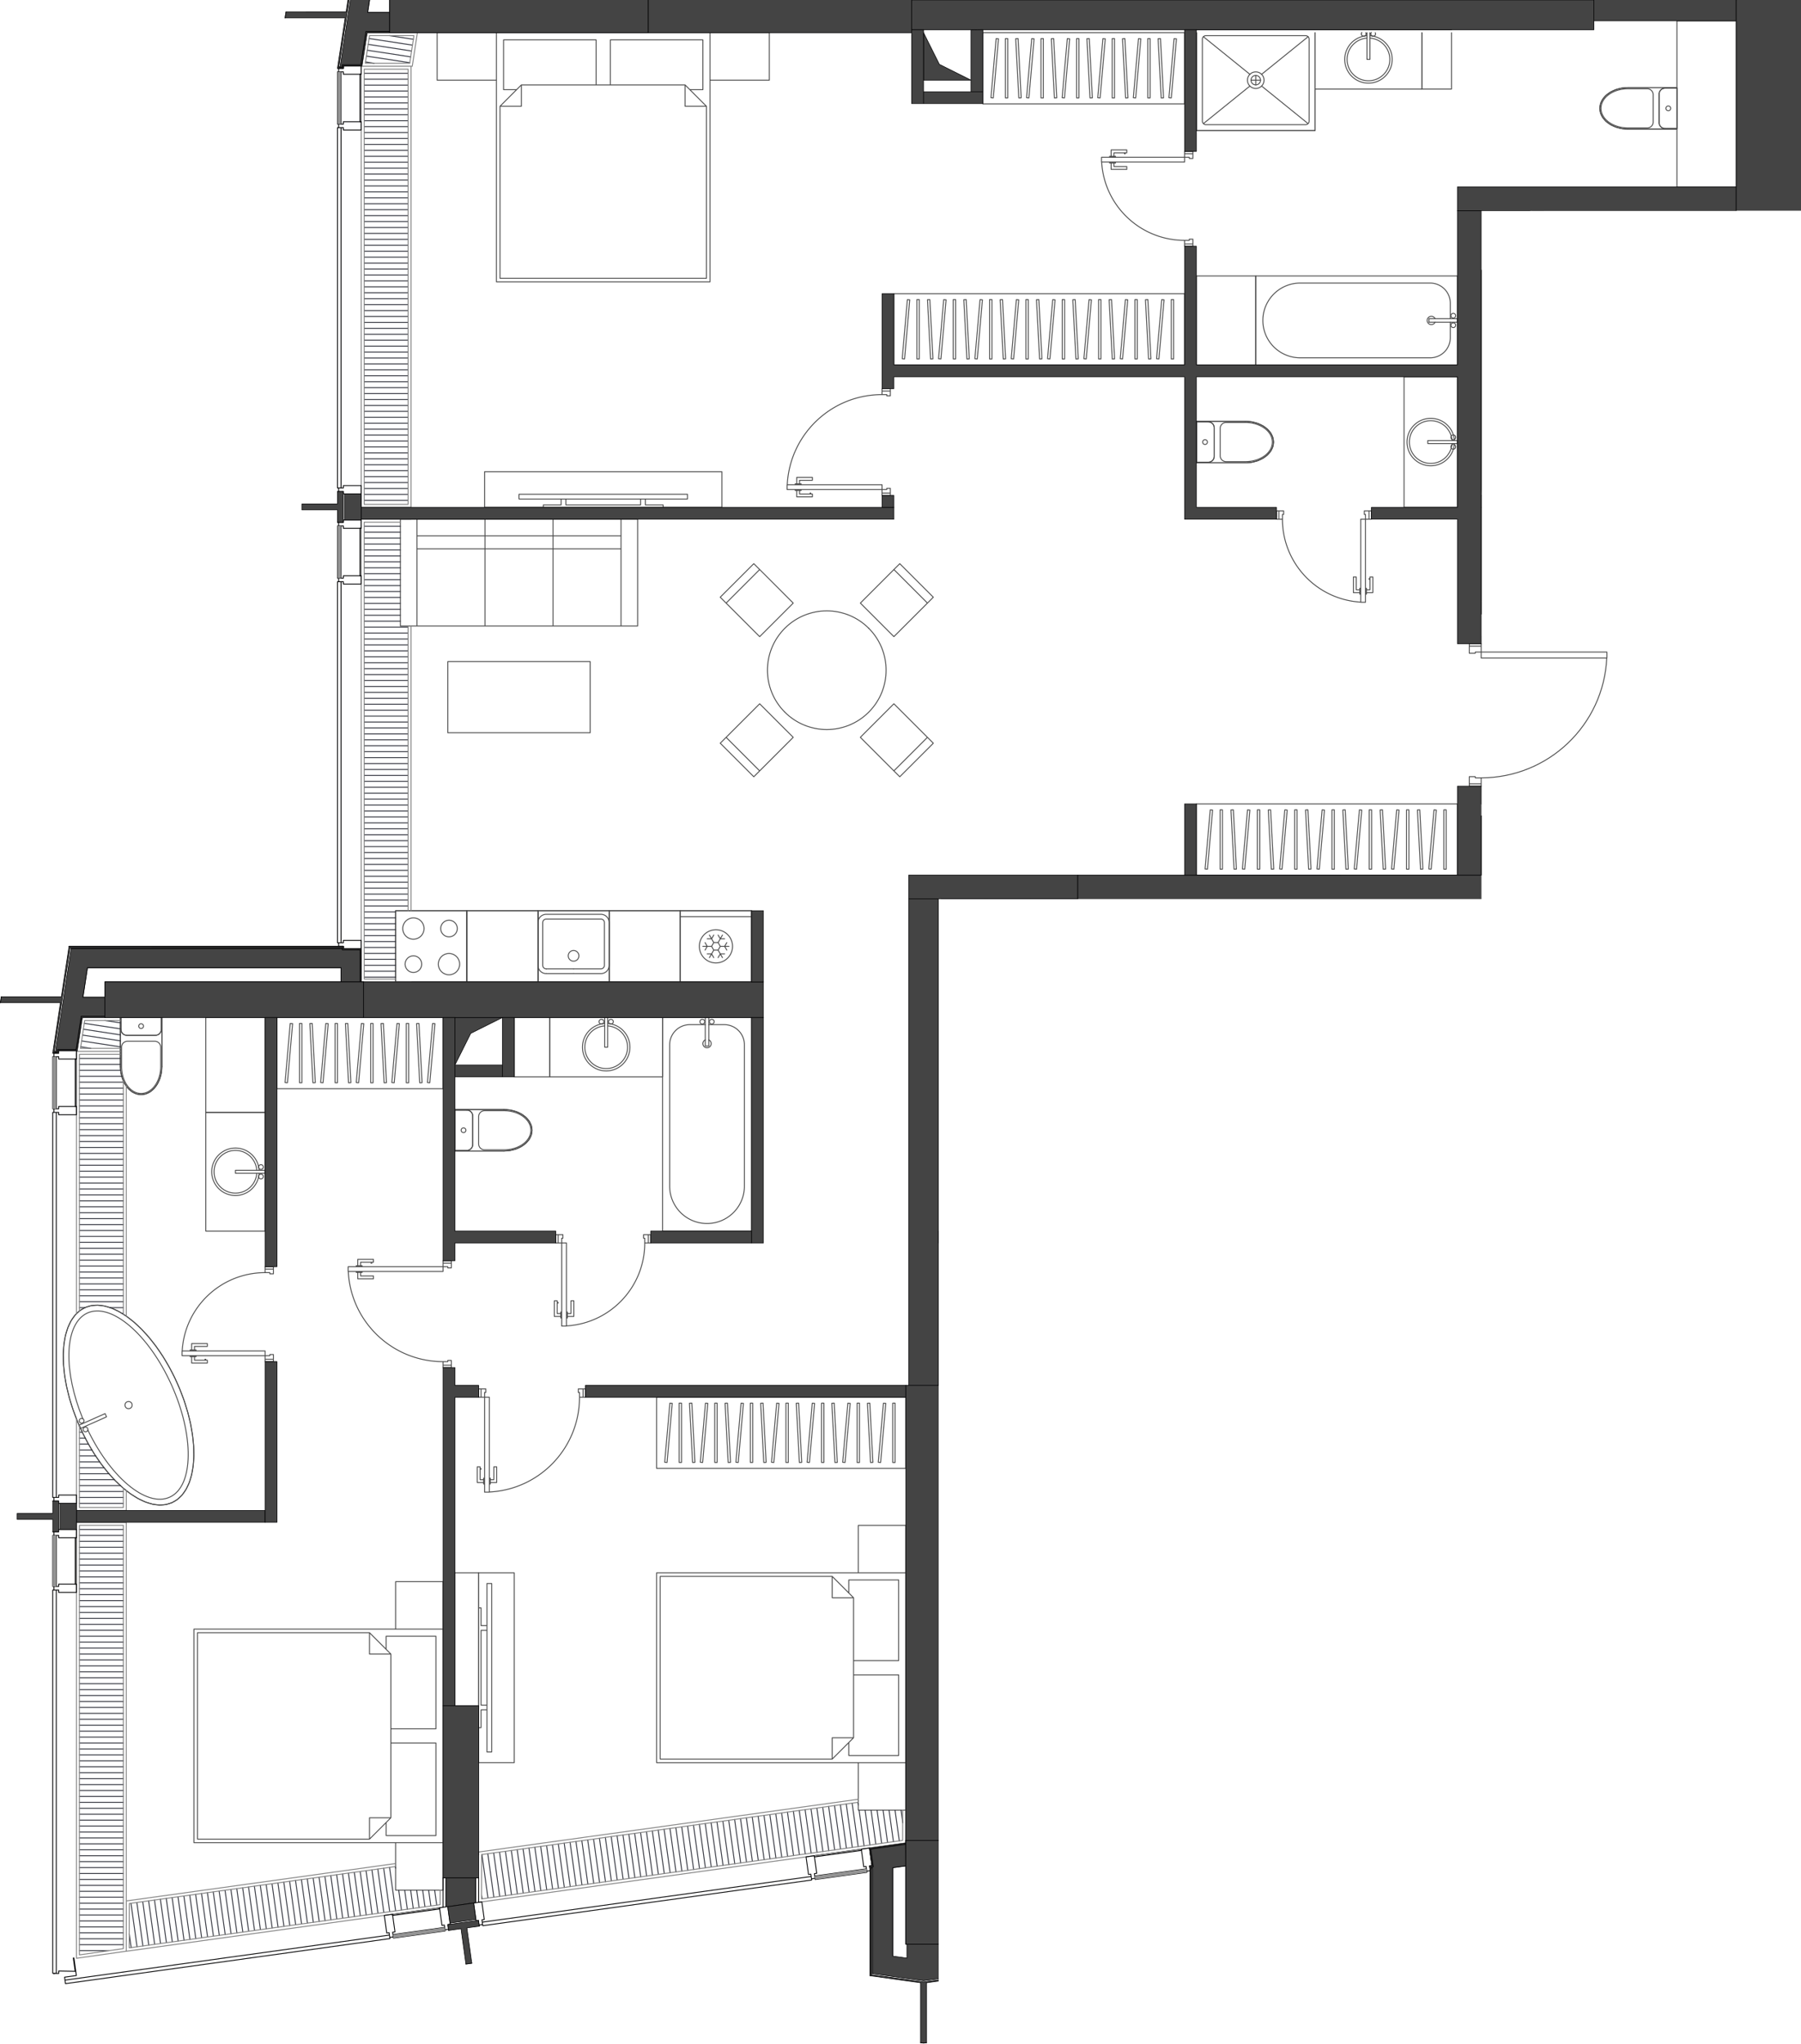 <svg version="1.1" xmlns="http://www.w3.org/2000/svg" xmlns:xlink="http://www.w3.org/1999/xlink" viewBox="0 349.148 296.597 336.522"><path fill="none" d="M0 349.148h296.597v34.694h-52.625v70.04h21.532v25.864h-21.53v17.451h-89.386V685.67H0V349.148z"></path><path d="M149.115 577.256v69.95c-.02.014-.046.021-.046.046l-.009 5.342-70.227 9.754c-.004-.001-.004-.008-.009-.008l-.01.001c-.01.002-.008.017-.017.022l-.164.023-.278.038c-.008-.003-.007-.016-.016-.016-.013 0-.013.017-.023.022l-.329.046c-.01.002-.008.017-.017.023l-4.19.602c-.013-.014-.02-.035-.04-.035h-.01l-.26.037c-.007-.003-.007-.017-.016-.017-.012 0-.012.017-.021.022l-.236.033-.223.03c-.009-.002-.01-.015-.02-.015-.006 0-.004.01-.01.011h-.003l-52.126 7.24c-.01-.004-.02-.01-.032-.006l-8.12 1.155v-61.521c0-.002.005-.002.005-.004v-7.63c0-.003-.005-.002-.005-.005v-1.362c0-.012-.016-.012-.02-.022l-.004-3.076c.008-.013.029-.014.029-.03v-75.532h.001c.003.001.002.006.005.006a.075.075 0 0 0 .085-.063l.838-5.497 6.232.002c.02 0 .021-.023.034-.035h40.062v-5.89c.005-.01.021-.01.021-.02s-.016-.012-.021-.022v-.029h-.028c-.01-.005-.01-.021-.022-.021h-.31l-.001-5.404v-70.718c0-.003-.005-.002-.005-.005v-1.945c0-.002.005-.002.005-.004v-72.584c.006.003.003.013.01.015h.001c.003 0 .001.005.004.005l.011.001a.075.075 0 0 0 .075-.064l.833-5.453 8.236.005c.007 0 .006-.01.012-.013h38.02c.012 0 .012-.016.022-.02h43.403v-.49h112.345v-.976h23.346v26.765h-45.915v113.322h-90.364v84.014h-.488Z" fill="none"></path><clipPath id="a"><path fill="none" d="M0 349.148h296.597v34.694h-52.625v70.04h21.532v25.864h-21.53v17.451h-89.386V685.67H0V349.148z"></path></clipPath><g data-name="Layer 7" clip-path="url(#a)"><g data-name="Мебель" fill="none" stroke="#494949" stroke-width=".15"><circle cx="266.003" cy="429.562" r=".391" stroke-linecap="round" stroke-linejoin="round"></circle><path stroke-linecap="round" stroke-linejoin="round" d="M264.977 430.245v-3.44m0 0h.489m0 0v3.44m0 0h-.489"></path><circle cx="264.44" cy="429.562" r=".391" stroke-linecap="round" stroke-linejoin="round"></circle><path stroke-linecap="round" stroke-linejoin="round" d="M270.106 430.245v-5.275m0 0a.586.586 0 0 0-.586-.586m0 0h-8.597m0 0a.586.586 0 0 0-.586.586m0 0v5.275m0 0h9.769m0 0v-5.275m-9.769 5.275h9.769m-9.769-5.275v5.275"></path><path d="M260.923 424.384a.586.586 0 0 0-.586.586m9.183-.586h-8.597m9.183.586a.586.586 0 0 0-.586-.586m-7.718.879a.586.586 0 0 0-.586.586m8.011.001a.586.586 0 0 0-.586-.587m-.001 3.615a.586.586 0 0 0 .587-.586m-8.011 0c0 .323.263.586.586.586m3.664 0h3.175m-6.839 0h3.175m-3.761-3.028v2.442m8.011 0v-2.443m-.587-.586h-6.838m-236.216 94.37c.54 0 .976-.438.976-.977m0 0v-1.954m0 0H19.92m0 0v1.954m0 0c0 .54.437.977.976.977m0 0h4.69m-5.764 5.128.085 1.033.253.98.408.88.541.735.648.553.723.343.761.117.76-.117.723-.343.649-.553.541-.734.408-.88.252-.981.086-1.033m0 0v-8.06m0 .001h-6.838m0 0v8.06" stroke-linecap="round" stroke-linejoin="round"></path><path d="M25.586 519.633c.54 0 .976-.438.976-.977m-5.666.977h4.69m-5.666-.977c0 .54.437.977.976.977m-.976-2.931h6.642" stroke-linecap="round" stroke-linejoin="round"></path><circle cx="23.241" cy="518.118" r=".391" stroke-linecap="round" stroke-linejoin="round"></circle><path stroke-linecap="round" stroke-linejoin="round" d="M26.562 518.656v-1.954m-6.642 1.954v-1.954m-.098 8.059c0 2.563 1.53 4.64 3.419 4.64s3.42-2.077 3.42-4.64"></path><path d="M20.017 524.761c0 2.455 1.444 4.445 3.224 4.445s3.224-1.99 3.224-4.445m-3.224-4.151h2.247m.977.976a.977.977 0 0 0-.977-.977m-5.666-3.907v8.06m6.838-8.06v8.06m-6.838-8.06h6.838m-5.666 3.908a.977.977 0 0 0-.977.976m0 3.175v-3.175m6.448 0v3.175m-5.471-4.151h2.247" stroke-linecap="round" stroke-linejoin="round"></path><path stroke-miterlimit="10" d="M100.32 510.84v-11.722H88.595v11.722h11.723z"></path><path stroke-linecap="round" stroke-linejoin="round" d="M88.596 510.84h11.723m.001 0v-11.722m0 0H88.595m.001 0v11.722m11.724 0v-11.722m0 0H88.595m.001 11.722v-11.722m11.724 11.722H88.595m5.863-1.367h-4.494m4.494-.782h-4.494"></path><circle cx="94.458" cy="506.542" r=".879" stroke-linecap="round" stroke-linejoin="round"></circle><path d="M98.951 508.691a.586.586 0 0 0 .587-.586m0-7.034v7.034m0-7.034a.586.586 0 0 0-.587-.586m-8.987 0h8.987m-8.987 0a.586.586 0 0 0-.586.586m0 7.034v-7.034m0 7.034c0 .324.262.586.586.586m8.987 0h-4.493m-4.494-8.987c-.755 0-1.368.612-1.368 1.367m11.724 0c0-.755-.613-1.367-1.369-1.367m-10.355 8.401c0 .755.613 1.368 1.368 1.368m8.987 0c.756 0 1.368-.613 1.368-1.368m-11.723 0v-7.034m1.368-1.367h8.987m1.369 1.367v7.034m-1.369 1.368h-4.493M77.85 532.919a.977.977 0 0 0-.977-.977m0 0H74.92m0 0v6.643m0 0h1.953m0 0c.54 0 .977-.438.977-.977m0 0v-4.69m5.129 5.764 1.033-.085.98-.253.88-.408.735-.541.553-.648.343-.723.116-.76-.116-.762-.343-.722-.553-.649-.735-.541-.88-.407-.98-.253-1.033-.086m0 0h-8.06m.001 0v6.838m0 0h8.059" stroke-linecap="round" stroke-linejoin="round"></path><path d="M77.85 532.919a.977.977 0 0 0-.977-.977m.977 5.666v-4.69m-.977 5.667c.54 0 .977-.438.977-.977m-2.93.977v-6.643" stroke-linecap="round" stroke-linejoin="round"></path><circle cx="76.336" cy="535.263" r=".391" stroke-linecap="round" stroke-linejoin="round"></circle><path stroke-linecap="round" stroke-linejoin="round" d="M76.873 531.942H74.92m1.953 6.643H74.92m8.059.097c2.563 0 4.64-1.53 4.64-3.419s-2.077-3.419-4.64-3.419"></path><path d="M82.979 538.487c2.455 0 4.445-1.443 4.445-3.224s-1.99-3.224-4.445-3.224m-4.152 3.224v-2.247m.977-.976a.977.977 0 0 0-.977.976m-3.907 5.666h8.059m-8.059-6.838h8.059m-8.059 6.838v-6.838m3.907 5.666c0 .54.437.977.977.977m3.175 0h-3.175m0-6.447h3.175m-4.152 5.47v-2.247m20.759-17.185a3.517 3.517 0 1 0 .489 0" stroke-linecap="round" stroke-linejoin="round"></path><path d="M99.586 517.686a3.908 3.908 0 1 0 .489 0" stroke-linecap="round" stroke-linejoin="round"></path><circle cx="99.049" cy="517.386" r=".391" stroke-linecap="round" stroke-linejoin="round"></circle><path stroke-linecap="round" stroke-linejoin="round" d="M100.075 516.702v4.884m0 0h-.489m0 0v-4.884m0 0h.489"></path><circle cx="100.612" cy="517.386" r=".391" stroke-linecap="round" stroke-linejoin="round"></circle><path stroke-linecap="round" stroke-linejoin="round" d="M109.111 516.702v9.769m-18.561 0v-9.77m18.561 9.77H90.55m0-9.769h18.561m-18.561 0v9.769m18.561-9.769H90.55m18.561 9.769v-9.77m-18.561 9.77h18.561"></path><circle cx="115.657" cy="517.386" r=".391" stroke-linecap="round" stroke-linejoin="round"></circle><path stroke-linecap="round" stroke-linejoin="round" d="M116.731 516.702v4.689m0 0h-.586m0 0v-4.69m0 .001h.586"></path><circle cx="117.22" cy="517.386" r=".391" stroke-linecap="round" stroke-linejoin="round"></circle><path stroke-linecap="round" stroke-linejoin="round" d="M123.765 516.702H109.11m.001 0v35.169m0-.001h14.654m0 0v-35.168m-7.034 1.172h2.54m-3.126 2.508a.684.684 0 1 0 .586 0m5.862.814a3.321 3.321 0 0 0-3.322-3.322m-8.987 26.67a6.155 6.155 0 0 0 12.309 0m-13.482-27.842v35.169m0-.001h14.654m0-35.168v35.169m-14.654-35.169h14.654m-10.16 1.172a3.321 3.321 0 0 0-3.321 3.322m0 23.348v-23.348m12.309 0v23.348m-8.988-26.67h2.54m-73.863 23.983a3.517 3.517 0 1 0 0 .489"></path><path d="M42.674 541.857a3.908 3.908 0 1 0 0 .489" stroke-linecap="round" stroke-linejoin="round"></path><circle cx="42.975" cy="541.32" r=".391" stroke-linecap="round" stroke-linejoin="round"></circle><path stroke-linecap="round" stroke-linejoin="round" d="M43.658 542.346h-4.884m0 0v-.489m0 0h4.884m0 0v.489"></path><circle cx="42.975" cy="542.883" r=".391" stroke-linecap="round" stroke-linejoin="round"></circle><path stroke-linecap="round" stroke-linejoin="round" d="M43.658 551.87H33.89m0-19.538h9.768M33.89 551.87v-19.538m9.768 0v19.539m0-19.539H33.89m9.768 19.538v-19.538M33.89 551.87h9.768m-9.768-19.538v19.539"></path><circle cx="239.333" cy="401.134" r=".391" stroke-linecap="round" stroke-linejoin="round"></circle><path stroke-linecap="round" stroke-linejoin="round" d="M240.017 402.208h-4.689m0 0v-.586m0 0h4.69m-.001 0v.586"></path><circle cx="239.333" cy="402.697" r=".391" stroke-linecap="round" stroke-linejoin="round"></circle><path stroke-linecap="round" stroke-linejoin="round" d="M240.017 409.242v-14.654m0 0h-33.215m0 0v14.654m0 0h33.215m-1.172-7.034v2.54m-2.508-3.126a.684.684 0 1 0 0 .586m-.814 5.862a3.321 3.321 0 0 0 3.322-3.322m-24.716-8.988a6.155 6.155 0 0 0 0 12.31m25.888-13.482h-33.215m0 0v14.654m33.215 0h-33.215m33.215-14.654v14.654m-1.172-10.16a3.321 3.321 0 0 0-3.322-3.321m-21.394-.001h21.394m0 12.31H214.13m24.715-8.988v2.54m-13.725-46.199a3.517 3.517 0 1 0 .488 0"></path><path d="M225.12 355.031a3.908 3.908 0 1 0 .488 0m-1.335-.541a.39.39 0 0 0-.082.24" stroke-linecap="round" stroke-linejoin="round"></path><path d="M224.191 354.73a.39.39 0 1 0 .727-.199m.69.004v4.396m0 0h-.489m.001 0v-4.396m0-.489h.488m.146.684a.39.39 0 1 0 .727-.199m-.645-.041a.39.39 0 0 0-.082.24m8.402-.195v9.28m-17.585.001v-9.281m17.585 9.281H216.57m.001-9.77h17.585m-17.585.489v9.28m17.585-9.769H216.57m17.586 9.77v-9.281m-17.585 9.281h17.585m-37.123 6.838h19.538m0 0v-16.12m0-.488h-19.538m0 .489v16.119m9.769-7.522v-1.563m-.782.781h1.564" stroke-linecap="round" stroke-linejoin="round"></path><circle cx="206.802" cy="362.35" r=".782" stroke-linecap="round" stroke-linejoin="round"></circle><path stroke-linecap="round" stroke-linejoin="round" d="m207.77 361.383 7.653-6.188m-9.588 6.188-7.653-6.188"></path><circle cx="206.802" cy="362.35" r="1.368" stroke-linecap="round" stroke-linejoin="round"></circle><path stroke-linecap="round" stroke-linejoin="round" d="m198.182 369.505 7.653-6.188m9.588 6.188-7.654-6.188m8.802 7.337v-16.12m0-.488h-19.538m0 16.608v-16.12m19.538 16.12h-19.538m17.975-.977a.586.586 0 0 0 .586-.586m0-13.481v13.48m0-13.48a.586.586 0 0 0-.586-.587m-16.412 0h16.412m-16.412 0a.586.586 0 0 0-.586.587m0 13.48v-13.48m0 13.48c0 .325.263.587.586.587m16.412 0h-16.412m40.444-15.631h-4.884m0 .489v9.28m0 .001h4.885m-.001 0v-9.281"></path><circle cx="14.083" cy="584.531" r=".391" stroke-linecap="round" stroke-linejoin="round"></circle><path stroke-linecap="round" stroke-linejoin="round" d="m13.02 583.828 4.285-1.908m0 0 .238.536m0 0-4.284 1.907m.001 0-.24-.535"></path><circle cx="13.447" cy="583.103" r=".391" stroke-linecap="round" stroke-linejoin="round"></circle><path stroke-linecap="round" stroke-linejoin="round" d="m28.324 596.583.884-.523.776-.734.656-.934.528-1.122.393-1.294.253-1.45.109-1.584-.037-1.698-.182-1.79-.324-1.856-.462-1.897-.594-1.914-.718-1.904-.831-1.868-.935-1.807-1.025-1.722-1.1-1.613-1.163-1.483-1.208-1.332-1.238-1.164-1.25-.98-1.246-.781-1.225-.574-1.187-.358-1.133-.138-1.064.086-.981.306"></path><path stroke-linecap="round" stroke-linejoin="round" d="m14.02 564.455-.884.524-.776.734-.656.934-.528 1.122-.393 1.294-.253 1.45-.108 1.584.036 1.698.182 1.79.324 1.855.462 1.898.594 1.914.718 1.903.831 1.868.935 1.808 1.025 1.721 1.1 1.614 1.163 1.482L19 592.981l1.238 1.163 1.25.98 1.246.782 1.225.574 1.187.358 1.133.137 1.064-.085.981-.307"></path><path d="M14.463 584.62c3.965 8.255 10.183 13.112 13.888 10.848 3.705-2.264 3.495-10.793-.47-19.049s-10.183-13.113-13.888-10.848c-3.388 2.07-3.541 9.445-.357 17.19" stroke-linecap="round" stroke-linejoin="round"></path><ellipse cx="21.172" cy="580.519" rx="8.792" ry="17.584" transform="rotate(-24 21.172 580.52)" stroke-linecap="round" stroke-linejoin="round"></ellipse><circle cx="21.172" cy="580.519" r=".586" stroke-linecap="round" stroke-linejoin="round"></circle><path stroke-linecap="round" stroke-linejoin="round" d="M43.658 532.332v-15.63m0 0H33.89m0 0v15.63m0 0h9.768m35.169 75.808H74.92m0 0v21.883m0 0h3.907m0 0v-21.882m11.723-91.439h-5.861m0 0v9.769m0 0h5.861m0 0v-9.77m114.698 25.645a3.517 3.517 0 1 0 0-.489"></path><path d="M204.856 542.346a3.908 3.908 0 1 0 0-.489" stroke-linecap="round" stroke-linejoin="round"></path><circle cx="204.555" cy="542.883" r=".391" stroke-linecap="round" stroke-linejoin="round"></circle><path stroke-linecap="round" stroke-linejoin="round" d="M203.872 541.857h4.884m0 0v.489m0 0h-4.884m0 0v-.489"></path><circle cx="204.555" cy="541.32" r=".391" stroke-linecap="round" stroke-linejoin="round"></circle><path stroke-linecap="round" stroke-linejoin="round" d="M203.872 532.332h9.769m-.001 19.538h-9.768m9.768-19.538v19.539m-9.768-.001v-19.538m0 19.538h9.769m-9.769-19.538v19.539m9.768-19.539h-9.768m9.768 19.538v-19.538m-14.653 12.603c0 .54.437.977.977.977m0-.001h1.954m0 0v-6.643m0 0h-1.954m0 0a.977.977 0 0 0-.977.977m0 0v4.69m-5.129-5.765-1.032.087-.981.252-.88.408-.735.541-.553.648-.343.723-.116.761.116.76.343.724.553.648.735.541.88.408.98.252 1.033.086m0 .001h8.06m0 0v-6.84m0 0h-8.06"></path><path d="M198.987 544.935c0 .54.437.977.977.977m-.977-5.667v4.69m.977-5.667a.977.977 0 0 0-.977.977m2.931-.977v6.643" stroke-linecap="round" stroke-linejoin="round"></path><circle cx="200.501" cy="542.59" r=".391" stroke-linecap="round" stroke-linejoin="round"></circle><path stroke-linecap="round" stroke-linejoin="round" d="M199.964 545.911h1.954m-1.954-6.643h1.954m-8.06-.098c-2.563 0-4.64 1.532-4.64 3.42s2.077 3.42 4.64 3.42"></path><path d="M193.858 539.366c-2.455 0-4.445 1.444-4.445 3.224s1.99 3.224 4.445 3.224m4.152-3.224v2.247m-.977.977c.54 0 .977-.438.977-.977m3.908-5.667h-8.06m8.06 6.84h-8.06m8.06-6.84v6.84m-3.908-5.667a.977.977 0 0 0-.977-.977m-3.175 0h3.175m0 6.448h-3.175m4.152-5.471v2.247m24.423-18.073v-25.4m0 .001h-18.561m0 0v25.4m0-.001h18.56m-8.498-12.7h-1.563m.781.782v-1.563" stroke-linecap="round" stroke-linejoin="round"></path><circle cx="213.152" cy="511.817" r=".782" stroke-linecap="round" stroke-linejoin="round"></circle><path stroke-linecap="round" stroke-linejoin="round" d="m212.185 510.85-7.165-10.584m7.165 12.518-7.165 10.585m8.132-12.919a1.368 1.368 0 1 1 0 2.735 1.368 1.368 0 0 1 0-2.735Zm8.132 12.919-7.165-10.585m7.165-12.518-7.165 10.584m8.314-11.732h-18.561m0 0v25.4m18.561-.001h-18.561m18.561-25.399v25.4m-.977-23.838a.586.586 0 0 0-.586-.586m-15.435 0h15.435m-15.435 0a.586.586 0 0 0-.587.587m0 22.273v-22.273m0 22.273c0 .324.263.586.587.586m15.435 0h-15.435m15.435 0a.586.586 0 0 0 .586-.586m0-22.274v22.274m13.677-14.067h11.723m0 0v-9.77m0 .001h-11.723m0 0v9.769"></path><path stroke-miterlimit="10" d="M248.81 522.563h11.722V510.84H248.81v11.723z"></path><path stroke-linecap="round" stroke-linejoin="round" d="M248.81 510.84v11.723m0 0h11.722m0 0V510.84m0 0H248.81m0 11.723h11.722m0 0V510.84m-11.722 0h11.722m-11.722 11.723V510.84m1.367 5.862v-4.494m.782 4.494v-4.494"></path><circle cx="253.108" cy="516.702" r=".879" stroke-linecap="round" stroke-linejoin="round"></circle><path d="M250.959 521.196c0 .323.262.586.586.586m7.033 0h-7.033m7.033 0a.586.586 0 0 0 .587-.586m0-8.988v8.988m0-8.988a.586.586 0 0 0-.587-.586m-7.033 0h7.033m-7.033 0a.586.586 0 0 0-.586.586m0 8.988v-4.494m8.987-4.494c0-.755-.612-1.368-1.368-1.368m0 11.723c.756 0 1.368-.612 1.368-1.367m-8.401-10.356c-.756 0-1.368.613-1.368 1.368m0 8.988c0 .755.612 1.367 1.368 1.367m0-11.723h7.033m1.368 1.368v8.988m-1.368 1.367h-7.033m-1.368-1.367v-4.494M295.7 551.87v-9.768m.001 0h19.538m0 9.768H295.7m0 0v-9.768m19.539 9.768H295.7m.001-9.768h19.538M236.5 511.817c.54 0 .977-.437.977-.977m0 0v-1.953m0 0h-6.643m0 0v1.953m0 0c0 .54.438.977.977.977m0 0h4.69m-5.764 5.129.085 1.033.253.98.407.88.542.735.648.553.723.343.76.116.762-.116.722-.343.649-.553.54-.735.408-.88.253-.98.086-1.033m0 0v-8.06m0 .001h-6.838m0 0v8.06" stroke-linecap="round" stroke-linejoin="round"></path><path d="M236.5 511.817c.54 0 .977-.437.977-.977m-5.666.977h4.69m-5.667-.977c0 .54.438.977.977.977m-.977-2.93h6.643" stroke-linecap="round" stroke-linejoin="round"></path><circle cx="234.156" cy="510.303" r=".391" stroke-linecap="round" stroke-linejoin="round"></circle><path stroke-linecap="round" stroke-linejoin="round" d="M237.477 510.84v-1.953m-6.643 1.953v-1.953m-.097 8.059c0 2.563 1.53 4.64 3.419 4.64s3.419-2.077 3.419-4.64"></path><path d="M230.932 516.946c0 2.455 1.443 4.445 3.224 4.445s3.223-1.99 3.223-4.445m-3.223-4.152h2.247m.977.977a.977.977 0 0 0-.977-.977m-5.666-3.907v8.06m6.838-8.06v8.06m-6.838-8.06h6.838m-5.666 3.907a.977.977 0 0 0-.977.977m0 3.175v-3.175m6.448 0v3.175m-5.471-4.152h2.247" stroke-linecap="round" stroke-linejoin="round"></path><circle cx="161.571" cy="497.848" r=".391" stroke-linecap="round" stroke-linejoin="round"></circle><path stroke-linecap="round" stroke-linejoin="round" d="M162.646 497.164v4.689m0 0h-.586m0 0v-4.69m0 .001h.586"></path><circle cx="163.134" cy="497.848" r=".391" stroke-linecap="round" stroke-linejoin="round"></circle><path stroke-linecap="round" stroke-linejoin="round" d="M169.68 497.164h-14.654m0 0v33.215m0 0h14.654m0 0v-33.215m-7.034 1.172h2.54m-3.126 2.508a.684.684 0 1 0 .586 0m5.861.814a3.321 3.321 0 0 0-3.321-3.322m-8.988 24.716a6.155 6.155 0 0 0 12.31 0m-13.482-25.888v33.215m0 0h14.654m0-33.215v33.215m-14.654-33.215h14.654m-10.16 1.172a3.321 3.321 0 0 0-3.322 3.321m0 21.395v-21.394m12.309 0v21.394m-8.987-24.716h2.54m38.482 12.26a3.517 3.517 0 1 0 0 .489"></path><path d="M200.933 510.596a3.908 3.908 0 1 0 0 .489" stroke-linecap="round" stroke-linejoin="round"></path><circle cx="201.234" cy="510.059" r=".391" stroke-linecap="round" stroke-linejoin="round"></circle><path stroke-linecap="round" stroke-linejoin="round" d="M201.918 511.085h-4.885m0 0v-.489m0 0h4.885m0 0v.489"></path><circle cx="201.234" cy="511.622" r=".391" stroke-linecap="round" stroke-linejoin="round"></circle><path stroke-linecap="round" stroke-linejoin="round" d="M201.918 522.563h-9.77m.001-23.445h9.769m-9.769 23.445v-23.445m9.769 0v23.445m0-23.445h-9.77m9.77 23.445v-23.445m-9.769 23.445h9.769m-9.769-23.445v23.445m-14.654-25.399h-7.815m0 0v1.954m0 0h7.815m0 0v-1.954m108.437-148.002V334.02m-85.968 90.266v-4.689m0 0a.977.977 0 0 0-.977-.977m0 0h-1.954m0 0v6.643m0 0h1.954m0 0c.54 0 .977-.437.977-.977m5.129-5.764h-8.06m0 0v6.839m0-.001h8.06m0 0 1.032-.085.981-.253.88-.407.735-.541.552-.649.344-.722.116-.761-.116-.761-.344-.723-.552-.648-.735-.542-.88-.407-.98-.253-1.033-.086"></path><path d="M198.987 425.263c.54 0 .977-.437.977-.977m0-4.689v4.69m0-4.69a.977.977 0 0 0-.977-.977m-1.954 0v6.643" stroke-linecap="round" stroke-linejoin="round"></path><circle cx="198.45" cy="421.942" r=".391" stroke-linecap="round" stroke-linejoin="round"></circle><path stroke-linecap="round" stroke-linejoin="round" d="M198.987 425.263h-1.954m1.954-6.643h-1.954m8.06 6.74c2.562 0 4.64-1.53 4.64-3.418s-2.078-3.42-4.64-3.42"></path><path d="M205.093 425.165c2.454 0 4.445-1.443 4.445-3.223s-1.99-3.224-4.445-3.224m-4.153 3.224v2.247m0 0c0 .54.438.976.978.976m-4.885-6.643h8.06m-8.06 6.838h8.06m-8.06-6.838v6.839m4.885-6.643a.977.977 0 0 0-.977.977m4.152-.977h-3.175m0 6.447h3.175m-4.153-5.47v2.247m38.19-.245a3.517 3.517 0 1 0 0 .489" stroke-linecap="round" stroke-linejoin="round"></path><path d="M239.521 421.697a3.908 3.908 0 1 0 0 .489" stroke-linecap="round" stroke-linejoin="round"></path><circle cx="239.333" cy="422.723" r=".391" stroke-linecap="round" stroke-linejoin="round"></circle><path stroke-linecap="round" stroke-linejoin="round" d="M240.017 421.697h-4.884m0 0v.489m0 0h4.884m0 0v-.489"></path><circle cx="239.333" cy="421.16" r=".391" stroke-linecap="round" stroke-linejoin="round"></circle><path stroke-linecap="round" stroke-linejoin="round" d="M231.225 411.196h8.792m0 21.492h-8.792m0 0v-21.492m8.792 0v21.492m0 0h-8.792m8.792-21.492v21.492m-8.792-21.492h8.792m-8.792 21.492v-21.492m-24.423-16.608h-9.769m0 0v14.654m0 0h9.77m-.001 0v-14.654m66.43-25.253c0 .54.437.977.977.977m0 0h1.954m0 0v-6.643m0 0h-1.954m0 0a.977.977 0 0 0-.977.977m0 0v4.69m-5.129-5.765-1.032.086-.981.253-.88.407-.735.542-.552.648-.344.723-.116.76.116.761.344.723.552.648.735.542.88.407.98.253 1.033.086m0 0h8.06m0 0v-6.839m0 0h-8.06"></path><path d="M273.232 369.335c0 .54.437.977.977.977m-.977-5.666v4.69m.977-5.667a.977.977 0 0 0-.977.977m2.931-.977v6.643" stroke-linecap="round" stroke-linejoin="round"></path><circle cx="274.746" cy="366.991" r=".391" stroke-linecap="round" stroke-linejoin="round"></circle><path stroke-linecap="round" stroke-linejoin="round" d="M274.209 370.312h1.954m-1.954-6.643h1.954m-8.06-.098c-2.562 0-4.64 1.531-4.64 3.42s2.078 3.419 4.64 3.419"></path><path d="M268.103 363.767c-2.455 0-4.445 1.443-4.445 3.224s1.99 3.223 4.445 3.223m4.152-3.224v2.247m-.977.977c.54 0 .977-.437.977-.977m3.908-5.666h-8.06m8.06 6.839h-8.06m8.06-6.839v6.839m-3.908-5.666a.977.977 0 0 0-.977-.977m-3.175 0h3.175m0 6.447h-3.175m4.152-5.47v2.247m13.677-14.41h-9.769m0 0v27.354m0 0h9.77m-.001 0V352.58M92.504 567.501h.781m0 0v-13.677m0 0h-.781m0 0v13.677m-12.7 27.354h.782m0 0v-15.63m0-.001h-.782m0 0v15.63m65.453-165.097h-15.63m15.63-.782v.782m-15.631-.782h15.63m-15.63.782v-.782m51.777-53.925v.782m0 0h13.676m.001 0v-.782m0 0h-13.677m43.472 59.592v13.676m-.781-13.676h.781m-.781 13.676v-13.676m.781 13.676h-.781M43.658 572.386H29.982m13.676-.782v.782m-13.676-.782h13.676m-13.676.782v-.782m27.353-13.872v.782m0 0h15.63m.001 0v-.782m0 0h-15.63m113.809 9.769h.782m0 0v-13.677m0 0h-.782m0 0v13.677m114.787 11.723v15.63m-.782-15.63h.782m-.782 15.631v-15.63m.782 15.63h-.782m-63.694-21.492h-15.63m15.63-.782v.782m-15.631-.782h15.63m-15.63.782v-.782m36.146-34.387h-.782m.001 0v13.677m0-.001h.781m0 0v-13.676M91.527 552.457v1.367m0 0h.977m0 0v-.781m0 0h.195m.001 0v-.586m0 0h-1.173m15.63 0h-1.172m0 0v.586m0 0h.196m-.001 0v.781m0 0h.977m0 0v-1.367m-15.239 0v1.367m0 0h.586m0 0v-.781m0 0h.195m.001 0v-.586m0 0h-.782m14.849 1.367v-1.367m0 0h-.782m0 0v.586m0 0h.196m-.001 0v.781m0 0h.587m-14.263 13.677v-13.677m.788 13.654c7.235-.417 12.889-6.406 12.889-13.654M94.028 565.45h-.586m.586-2.11v2.11m.469-2.11h-.47m.47 2.579v-2.58m-1.055 2.58h1.055m-1.055-.723h-.157m.157.977v-.977m-.157.977h.157m-1.681-.723h.587m-.587-2.11v2.11m-.469-2.11h.47m-.47 2.579v-2.58m1.056 2.58h-1.056m1.056-.723h.156m-.156.977v-.977m.156.977h-.156m-.43-2.579v.143m-13.091 14.119v1.368m0 0h.977m0 0v-.781m0 0h.195m.001 0v-.587m0 0h-1.173m17.584 0H95.24m0 0v.587m0 0h.195m0 0v.781m0 0h.976m0 0v-1.368m-17.193 0v1.368m0 0h.586m0 0v-.781m0 0h.195m.001 0v-.587m0 0h-.782m16.802 1.368v-1.368m0 0h-.78m0 0v.587m0 0h.195m0 0v.781m0 0h.586m-16.217 15.631v-15.63m.786 15.61c8.317-.42 14.845-7.284 14.845-15.611m-14.107 13.579h-.586m.586-2.11v2.11m.469-2.11h-.469m.469 2.579v-2.579m-1.055 2.579h1.055m-1.055-.722h-.156m.156.976v-.977m-.156.977h.156m-1.68-.723h.586m-.586-2.11v2.11m-.469-2.11h.469m-.469 2.579v-2.579m1.055 2.579h-1.055m1.055-.722h.156m-.156.976v-.977m.156.977h-.156m-.43-2.579v.144m67.407-161.529v1.172m-.587-1.172h.587m-.587.195v-.195m-.781.195h.781m-.781.977v-.977m1.368.977h-1.368m0-17.584h1.368m-1.368.976v-.976m.781.976h-.781m.781.196v-.196m.587.196h-.587m.587-1.172v1.172m0 15.24v.781m-.587-.781h.587m-.587.195v-.195m-.781.195h.781m-.781.586v-.586m1.368.586h-1.368m0-16.217v-.586m.781.586h-.781m.781.196v-.196m.587.196h-.587m.587-.782v.782m-1.368-.782h1.368m-16.999 16.217h15.63m.001-15.631c-8.327 0-15.192 6.528-15.61 14.845m2.031-.738v.586m2.11-.586h-2.11m2.11-.469v.469m-2.579-.469h2.579m-2.579 1.056v-1.056m.723 1.056v.155m-.977-.155h.977m-.977.155v-.156m.723 1.681v-.587m2.11.587h-2.11m2.11.468v-.469m-2.579.469h2.579m-2.579-1.055v1.055m.723-1.055v-.156m-.977.156h.977m-.977-.156v.156m2.579.43h-.144m63.057-56.27h-1.368m.001 0v.977m0 0h.78m0 0v.195m0 0h.587m0 0v-1.172m0 15.631v-1.173m0 0h-.586m-.001 0v.196m0 0h-.78m0 0v.977m0 0h1.367m0-15.24h-1.368m.001 0v.586m0 0h.78m0 0v.195m0 0h.587m0 0v-.781m-1.367 14.849h1.367m0 0v-.782m0 0h-.586m-.001 0v.196m0 0h-.78m0 0v.586m-13.677-14.263h13.676m-13.654.788c.418 7.235 6.407 12.889 13.654 12.889m-11.625-12.153v-.586m2.11.586h-2.11m2.11.469v-.469m-2.579.469h2.58m-2.58-1.055v1.055m.723-1.055v-.156m-.977.156h.977m-.977-.156v.156m.723-1.68v.586m2.11-.586h-2.11m2.11-.469v.469m-2.579-.469h2.58m-2.58 1.055v-1.055m.723 1.055v.156m-.977-.156h.977m-.977.156v-.156m2.579-.43h-.143m39.513 58.81h1.172m-1.172.586v-.586m.195.586h-.195m.195.782v-.782m.977.782h-.977m.977-1.368v1.368m-15.631 0v-1.368m.977 1.368h-.977m.977-.782v.782m.196-.782h-.196m.196-.586v.586m-1.173-.586h1.173m13.286 0h.781m-.781.586v-.586m.195.586h-.195m.195.782v-.782m.586.782h-.586m.586-1.368v1.368m-14.263 0h-.586m.586-.782v.782m.196-.782h-.196m.196-.586v.586m-.782-.586h.782m-.782 1.368v-1.368m14.263 15.044v-13.676m-13.677 0c0 7.247 5.654 13.236 12.89 13.654m-.737-2.029h.586m-.586-2.11v2.11m-.469-2.11h.47m-.47 2.579v-2.58m1.055 2.58h-1.055m1.055-.723h.157m-.157.977v-.977m.157.977h-.157m1.68-.723h-.586m.586-2.11v2.11m.469-2.11h-.469m.469 2.579v-2.58m-1.055 2.58h1.055m-1.055-.723h-.156m.156.977v-.977m-.156.977h.156m.43-2.58v.144M45.026 572.19v1.173m-.586-1.173h.586m-.586.196v-.196m-.782.196h.782m-.782.977v-.977m1.368.977h-1.368m0-15.631h1.368m-1.368.977v-.977m.782.977h-.782m.782.195v-.195m.586.195h-.586m.586-1.172v1.172m0 13.286v.782m-.586-.782h.586m-.586.196v-.196m-.782.196h.782m-.782.586v-.586m1.368.586h-1.368m0-14.263v-.586m.782.586h-.782m.782.195v-.195m.586.195h-.586m.586-.781v.781m-1.368-.781h1.368m-15.044 14.263h13.676m0-13.677c-7.247 0-13.236 5.654-13.654 12.889m2.029-.736v.586m2.11-.586h-2.11m2.11-.469v.469m-2.579-.469h2.58m-2.58 1.055v-1.055m.723 1.055v.156m-.977-.156h.977m-.977.156v-.156m.723 1.68v-.586m2.11.586h-2.11m2.11.469v-.469m-2.579.469h2.58m-2.58-1.055v1.055m.723-1.055v-.156m-.977.156h.977m-.977-.156v.156m2.58.43h-.144m40.587-16.217h-1.367m0 0v.977m0 0h.781m0 0v.195m0 0h.586m0 0v-1.172m0 17.585v-1.173m0 0h-.586m0 0v.196m0 0h-.781m0 0v.977m0 0h1.367m0-17.194h-1.367m0 0v.586m0 0h.781m0 0v.195m0 0h.586m0 0v-.781m-1.367 16.803h1.367m0 0v-.782m0 0h-.586m0 0v.196m0 0h-.781m0 0v.586m-15.631-16.217h15.63m-15.61.786c.419 8.317 7.284 14.845 15.61 14.845m-13.578-14.107v-.586m2.11.586h-2.11m2.11.469v-.469m-2.579.469h2.579m-2.579-1.055v1.055m.722-1.055v-.156m-.976.156h.977m-.977-.156v.156m.723-1.68v.586m2.11-.586h-2.11m2.11-.47v.47m-2.579-.47h2.579m-2.579 1.056v-1.055m.722 1.055v.156m-.976-.156h.977m-.977.156v-.156m2.579-.43h-.144m109.069-4.689v1.367m0 0h.977m0 0v-.781m0 0h.195m0 0v-.586m0 0h-1.172m15.631 0h-1.173m0 0v.586m0 0h.196m0 0v.781m0 0h.977m0 0v-1.367m-15.24 0v1.367m0 0h.586m0 0v-.781m0 0h.195m0 0v-.586m0 0h-.781m14.849 1.367v-1.367m0 0h-.782m0 0v.586m0 0h.196m0 0v.781m0 0h.586m-14.263 13.677v-13.677m.788 13.654c7.235-.417 12.889-6.406 12.889-13.654m-12.153 11.626h-.586m.586-2.11v2.11m.469-2.11h-.469m.469 2.579v-2.58m-1.055 2.58h1.055m-1.055-.723h-.156m.156.977v-.977m-.156.977h.156m-1.68-.723h.586m-.586-2.11v2.11m-.469-2.11h.469m-.469 2.579v-2.58m1.055 2.58h-1.055m1.055-.723h.156m-.156.977v-.977m.156.977h-.156m-.43-2.579v.143m115.178 14.119h1.172m-1.172.587v-.587m.195.587h-.195m.195.781v-.781m.977.781h-.977m.977-1.368v1.368m-17.585 0v-1.368m.977 1.368h-.977m.977-.781v.781m.196-.781h-.196m.196-.587v.587m-1.173-.587h1.173m15.24 0h.781m-.781.587v-.587m.195.587h-.195m.195.781v-.781m.586.781h-.586m.586-1.368v1.368m-16.217 0h-.586m.586-.781v.781m.196-.781h-.196m.196-.587v.587m-.782-.587h.782m-.782 1.368v-1.368m16.217 16.999v-15.63m-15.631-.001c0 8.327 6.528 15.192 14.845 15.61m-.738-2.031h.586m-.586-2.11v2.11m-.469-2.11h.469m-.469 2.579v-2.579m1.055 2.579h-1.055m1.055-.722h.156m-.156.976v-.977m.156.977h-.156m1.68-.723h-.586m.586-2.11v2.11m.469-2.11h-.469m.469 2.579v-2.579m-1.055 2.579h1.055m-1.055-.722h-.156m.156.976v-.977m-.156.977h.156m.43-2.579v.144m-63.694-17.924v1.173m-.587-1.173h.587m-.587.196v-.196m-.781.196h.781m-.781.977v-.977m1.368.977h-1.368m0-17.585h1.368m-1.368.977v-.977m.781.977h-.781m.781.195v-.195m.587.195h-.587m.587-1.172v1.172m0 15.24v.782m-.587-.782h.587m-.587.196v-.196m-.781.196h.781m-.781.586v-.586m1.368.586h-1.368m0-16.217v-.586m.781.586h-.781m.781.195v-.195m.587.195h-.587m.587-.781v.781m-1.368-.781h1.368m-16.999 16.217h15.63m.001-15.631c-8.327 0-15.192 6.528-15.61 14.844m2.031-.737v.586m2.11-.586h-2.11m2.11-.469v.469m-2.579-.469h2.579m-2.579 1.055v-1.055m.722 1.055v.156m-.976-.156h.977m-.977.156v-.156m.723 1.68v-.586m2.11.586h-2.11m2.11.469v-.469m-2.579.469h2.579m-2.579-1.055v1.055m.722-1.055v-.156m-.976.156h.977m-.977-.156v.156m2.579.43h-.144m33.359-20.711v-1.367m0-.001h-.977m0 0v.782m0 0h-.195m0 0v.586m0 0h1.172m-15.631 0h1.173m0 0v-.586m0 0h-.196m0 0v-.781m0-.001h-.977m0 0v1.368m15.24 0v-1.367m0-.001h-.586m0 0v.782m0 0h-.195m0 0v.586m0 0h.781m-14.849-1.368v1.368m0 0h.782m0 0v-.586m0 0h-.196m0 0v-.781m0-.001h-.586m14.263-13.676v13.677m-.788-13.654c-7.235.417-12.889 6.406-12.889 13.654m12.153-11.626h.586m-.586 2.111v-2.11m-.469 2.11h.469m-.469-2.58v2.58m1.055-2.58h-1.055m1.055.724h.156m-.156-.978v.977m.157-.977h-.157m1.68.723h-.586m.586 2.111v-2.11m.469 2.11h-.469m.469-2.58v2.58m-1.055-2.58h1.055m-1.055.724h-.156m.156-.978v.977m-.156-.977h.156m.43 2.58v-.144m-101.989 80.641h7.424m0 0v-13.286m0 0h-8.206m0 0v2.15m0 26.767h8.206m0 0v-13.287m0 0h-7.424m-.782 11.137v2.15m1.564 8.987h7.815m0 0v-7.815m0 0h-7.816m.001 0v7.815m7.815-7.815V608.14m0 0h-41.03m-.001 0v31.262m0 0h41.03m-7.814-31.262h7.815m0 0v-7.815m0 0h-7.816m.001 0v7.816m-.782 27.158v-23.055m0 0-3.517-3.517m-.001 0h-28.33m0 0v30.089m0 0h28.33m0 0 3.518-3.517m0-23.055-3.517-3.517m-.001 0v3.517m0 0h3.518m0 23.055h-3.517m-.001 0v3.517m0 0 3.518-3.517m-76.981 13.958v2.149m0 0h8.206m0 0v-15.24m0 0H64.37m-.783-17.584v2.15m.782 13.09h7.424m0 0v-15.24m0 0h-8.206m1.563-8.988v7.816m0 0h7.816m0 0v-7.816m0 0H65.15m7.816 7.816h-41.03m-.001 0v35.168m0 0h41.03m.001 0V617.41m-7.816 35.168v7.816m0 0h7.816m0 0v-7.816m0 0H65.15m-.781-31.065-3.517-3.517m0 0h-28.33m0 0v33.996m0 0h28.33m0 0 3.517-3.517m0 0v-26.962m0 26.962h-3.517m0 0v3.517m0 0 3.517-3.517m0-26.962-3.517-3.517m0 0v3.517m0 0h3.517M98.17 363.132v-7.425m0 0H82.93m0 0v8.206m0 0h2.15m30.674 0v-8.206m0 0h-15.24m0 0v7.425m13.091.781h2.15m10.941-1.563v-7.815m0 0h-9.77m.001 0v7.815m0 0h9.769m-9.769-7.815h-35.17m.001 0v41.03m0 0h35.169m0 0v-41.03m-35.169 7.815v-7.815m0 0h-9.77m.001 0v7.815m0 0h9.769m31.066.782H85.86m0 0-3.516 3.517m0 0v28.33m0 0h33.996m0 0v-28.33m0 0-3.516-3.517m-26.964 0-3.516 3.517m0 0h3.517m-.001 0v-3.517m26.964 0v3.517m0 0h3.516m0 0-3.516-3.517" stroke-linecap="round" stroke-linejoin="round"></path><path stroke-miterlimit="10" d="M65.15 499.118h11.723v11.722H65.15z"></path><path stroke-linecap="round" stroke-linejoin="round" d="M76.873 499.118H65.15m0 0v11.722m0 0h11.723m0 0v-11.722"></path><circle cx="68.081" cy="507.91" r="1.368" stroke-linecap="round" stroke-linejoin="round"></circle><circle cx="73.943" cy="507.91" r="1.758" stroke-linecap="round" stroke-linejoin="round"></circle><circle cx="68.081" cy="502.048" r="1.758" stroke-linecap="round" stroke-linejoin="round"></circle><circle cx="73.943" cy="502.048" r="1.368" stroke-linecap="round" stroke-linejoin="round"></circle><path stroke-miterlimit="10" d="M112.042 499.118h11.723v11.722h-11.723z"></path><path stroke-linecap="round" stroke-linejoin="round" d="M112.042 510.84h11.723m0 0v-11.722m0 0h-11.723m0 0v11.722"></path><circle cx="117.903" cy="504.979" r="2.735" stroke-linecap="round" stroke-linejoin="round"></circle><path stroke-linecap="round" stroke-linejoin="round" d="m116.47 504.979-.358-.62m.358.62-.358.62m1.075-.62h-1.433m3.582 0 .358-.62m-.358.62.358.62m-1.074-.62h1.433m-1.433-1.241h.716m-.716 0-.358-.62m0 1.241.716-1.241m-1.791.62h-.716m.716 0 .358-.62m0 1.241-.716-1.241m.358 3.102h-.716m.716 0 .358.62m0-1.24-.716 1.24m.716-1.24h.717m-1.075-.621.358.62m0-1.24-.358.62m1.075-.62h-.717m1.075.62-.358-.62m0 1.241.358-.621m0 1.241h.716m-.716 0-.358.62m0-1.24.716 1.24m4.787-6.746h-11.723"></path><path stroke-miterlimit="10" d="M100.32 499.118h11.722v11.722h-11.723z"></path><path stroke-linecap="round" stroke-linejoin="round" d="M112.042 499.118h-11.723m.001 0v11.722m0 0h11.722m0 0v-11.722m-42.923 28.333.39-.02m-.902-9.735.512 9.755m-.122-9.776-.39.02m.902 9.736-.512-9.756m-1.697 9.773h-.391m.391-9.769v9.769m-.391-9.769h.39m-.39 9.769v-9.77m3.871 9.768-.389-.034m1.241-9.698-.851 9.732m.462-9.766.39.034m-1.242 9.698.852-9.732m-6.323 9.766-.39-.034m1.24-9.698-.85 9.732m.461-9.766.39.034m-1.241 9.698.851-9.732m-2.124 9.771.39-.02m-.901-9.735.511 9.755m-.121-9.776-.39.02m.901 9.736-.511-9.756m-1.698 9.773h-.39m.39-9.769v9.769m-.391-9.769h.391m-.391 9.769v-9.77m-1.989 9.768-.39-.034m1.242-9.698-.852 9.732m.462-9.766.39.034m-1.241 9.698.851-9.732m-2.124 9.771.39-.02m-.902-9.735.512 9.755m-.121-9.776-.39.02m.901 9.736-.511-9.756m-1.698 9.773h-.391m.391-9.769v9.769m-.391-9.769h.39m-.39 9.769v-9.77m-1.99 9.768-.389-.034m1.241-9.698-.852 9.732m.463-9.766.389.034m-1.241 9.698.852-9.732m-2.125 9.771.39-.02m-.901-9.735.511 9.755m-.121-9.776-.39.02m.901 9.736-.51-9.756m-4.079 9.771-.39-.034m1.241-9.698-.851 9.732m.462-9.766.39.034m-1.241 9.698.851-9.732m1.918 9.768h-.39m.39-9.769v9.769m-.391-9.769h.391m-.391 9.769v-9.77m-3.712 10.747h27.354m0 0v-11.723m0 0H45.612m0 0v11.723m0 0h27.354m0-11.723v11.723m-27.354-11.723h27.354m-27.354 0v11.723"></path><path stroke-miterlimit="10" d="M76.873 499.118h11.723v11.722H76.873z"></path><path stroke-linecap="round" stroke-linejoin="round" d="M88.596 499.118H76.873m0 0v11.722m0 0h11.723m0 0v-11.722m8.597-41.031H73.747m0 0v11.723m0 0h23.446m0 0v-11.723m5.08-18.561v12.7m0-17.584v2.735m0 0v2.15m-33.606-.001v-2.15m0 .001v-2.735m0 17.584v-12.7m33.606 0H68.667m0 12.7h33.606m-33.606-17.584h33.606m-33.606 2.735h33.606m-33.606 14.849v-17.584m0 0h-2.735m0 0v17.584m0 0h2.735m33.606-17.584v17.584m0 0h2.735m0 0v-17.584m0 0h-2.735m-11.202 2.735v2.15m0-2.15v-2.735m0 10.746v-5.862m0 1.954v10.746M79.87 437.377v2.15m22.403-2.15v3.106m-33.606-3.106v3.106m11.203-3.106v-2.735m22.403 2.735v-2.735m-33.606 2.735v-2.735m11.203 10.746v-5.862m22.403 5.862v-10.746m-33.606 10.746v-10.746m11.203 6.838v10.746m22.403-10.746v10.746M68.667 441.48v10.746m49.945 19.304.968-.968m0 0 5.526-5.526m5.526 5.526-5.526 5.526m0 0-.967.967m0 0-5.526-5.526m6.493 4.559-5.526-5.526m5.526 5.526-5.526-5.526m11.052 0-5.526-5.526m-.967-23.072.967.967m0-.001 5.526 5.527m-5.526 5.526-5.526-5.526m0 0-.968-.967m0 0 5.527-5.526m-4.559 6.493 5.526-5.526m-5.526 5.526 5.526-5.526m0 11.052 5.526-5.526m17.546 28.598-.967-.967m-.001 0-5.525-5.526m5.525-5.526 5.527 5.526m0 0 .967.967m0 .001-5.526 5.525m4.559-6.493-5.526 5.526m5.526-5.526-5.526 5.526m-.001-11.052-5.525 5.526m12.019-23.072-.967.967m0 0-5.526 5.526m-5.526-5.526 5.526-5.526m-.001-.001.968-.966m0 0 5.526 5.526m-6.494-4.56 5.527 5.527m-5.527-5.527 5.527 5.527m-11.052 0 5.526 5.526m-17.961 12.434c3.816 3.815 10.001 3.815 13.816 0s3.815-10 0-13.815"></path><path d="M143.066 452.602c-3.815-3.815-10-3.815-13.815 0s-3.816 10 0 13.815m-49.447-39.591v5.862m0 0h39.076m0 0v-5.862m0 0H79.804m25.693 4.494v.977m0 0h-12.31m.001 0v-.977m0 0h-.782m0 0v.977m0 0h-2.93m-.001 0v.39m0 .001h19.734m0 0v-.391m0 0h-2.93m-.001 0v-.977m0 0h-.781m-20.027-.782v.782m0 0h27.744m0 0v-.782m0 0H85.47m0 0v.782m0 0h27.744m0 0v-.782m0 0H85.47m.195-3.712h-5.861m0 5.862v-5.862m39.076 0h-5.861m5.861 5.862v-5.862m-39.076 5.862h39.076m-5.861-5.862H85.665m-.976 181.314h-5.862m0 0v31.262m0 0h5.862m0 0V608.14m-4.494 21.786h-.977m0 0v-12.31m0 .001h.977m0 0v-.782m0 0h-.977m0 0v-2.93m0-.001h-.39m-.001 0v19.734m0 0h.39m.001 0v-2.93m0-.001h.977m0 0v-.781m.781-20.027h-.781m0 0v27.744m0 0h.781m0 0V609.9m0-.001h-.781m0 0v27.744m0 0h.781m0 0V609.9m3.713 4.102v-5.861m-5.862-.001h5.862m0 31.262v-5.862m-5.862 5.862h5.862m-5.862-31.262v31.262m5.862-5.862v-19.538m58.675-24.028.39-.02m-.902-9.736.512 9.756m-.121-9.777-.39.02m.901 9.736-.511-9.756m-5.741 9.777.39-.02m-.902-9.736.512 9.756m-.121-9.777-.39.02m.901 9.736-.51-9.756m10.024 9.773h-.39m.39-9.769v9.77m-.391-9.77h.391m-.391 9.769v-9.769m-5.47 9.769h-.391m.391-9.769v9.77m-.391-9.77h.39m-.39 9.769v-9.769m3.872 9.768-.39-.035m1.241-9.697-.851 9.732m.462-9.766.39.034m-1.241 9.697.851-9.731m-6.324 9.766-.389-.035m1.241-9.697-.852 9.732m.463-9.766.389.034m-1.241 9.697.852-9.731m-7.987 9.771.391-.02m-.901-9.736.51 9.756m-.12-9.777-.39.02m.901 9.736-.511-9.756m4.163 9.773h-.39m.39-9.769v9.77m-.391-9.77h.391m-.391 9.769v-9.769m-5.47 9.769h-.391m.391-9.769v9.77m-.391-9.77h.39m-.39 9.769v-9.769m3.872 9.768-.39-.035m1.241-9.697-.851 9.732m.462-9.766.39.034m-1.241 9.697.851-9.731m-6.324 9.766-.389-.035m1.241-9.697-.852 9.732m.463-9.766.389.034m-1.241 9.697.852-9.731m-2.124 9.771.39-.02m-.902-9.736.511 9.756m-.121-9.777-.39.02m.902 9.736-.512-9.756m-1.698 9.773h-.39m.39-9.769v9.77m-.39-9.77h.39m-.39 9.769v-9.769m-1.99 9.768-.39-.035m1.241-9.697-.851 9.732m.462-9.766.39.034m-1.242 9.697.852-9.731m-2.124 9.771.39-.02m-.901-9.736.51 9.756m-.12-9.777-.39.02m.901 9.736-.511-9.756m-1.698 9.773h-.39m.39-9.769v9.77m-.391-9.77h.39m-.39 9.769v-9.769m-1.989 9.768-.39-.035m1.241-9.697-.851 9.732m.461-9.766.39.034m-1.24 9.697.85-9.731m-2.124 9.771.39-.02m-.901-9.736.511 9.756m-.121-9.777-.39.02m.902 9.736-.512-9.756m-4.078 9.772-.39-.035m1.242-9.697-.852 9.732m.463-9.766.389.034m-1.241 9.697.851-9.731m1.918 9.767h-.39m.39-9.769v9.77m-.39-9.77h.39m-.39 9.769v-9.769m-3.713 10.746h41.03m.001 0v-11.723m0 0h-41.03m-.001 0v11.723m0 0h41.03m.001-11.723v11.723m-41.031-11.723h41.03m-41.03 0v11.723m125.803-98.664.39-.02m-.901-9.736.511 9.756m-.121-9.776-.39.02m.901 9.735-.511-9.755m-6.019 9.776.39-.02m-.902-9.736.512 9.756m-.122-9.776-.39.02m.902 9.735-.512-9.755m10.491 9.773h-.391m.391-9.77v9.77m-.391-9.77h.39m-.39 9.77v-9.77m-5.75 9.77h-.39m.39-9.77v9.77m-.391-9.77h.391m-.391 9.77v-9.77m4.058 9.768-.389-.034m1.241-9.698-.852 9.732m.463-9.766.389.034m-1.241 9.698.852-9.732m-6.603 9.766-.39-.034m1.241-9.698-.851 9.732m.462-9.766.39.034m-1.241 9.698.85-9.732m-8.357 9.771.39-.02m-.901-9.736.51 9.756m-.12-9.776-.39.02m.901 9.735-.511-9.755m4.35 9.773h-.391m.391-9.77v9.77m-.391-9.77h.39m-.39 9.77v-9.77m-5.75 9.77h-.39m.39-9.77v9.77m-.391-9.77h.391m-.391 9.77v-9.77m4.058 9.768-.39-.034m1.242-9.698-.852 9.732m.462-9.766.39.034m-1.241 9.698.851-9.732m-6.603 9.766-.389-.034m1.241-9.698-.851 9.732m.462-9.766.39.034m-1.242 9.698.852-9.732m-2.218 9.771.39-.02m-.901-9.736.511 9.756m-.121-9.776-.39.02m.902 9.735-.512-9.755m-1.791 9.773h-.39m.39-9.77v9.77m-.39-9.77h.39m-.39 9.77v-9.77m-2.083 9.768-.39-.034m1.241-9.698-.85 9.732m.461-9.766.39.034m-1.242 9.698.852-9.732m-2.217 9.771.39-.02m-.901-9.736.51 9.756m-.12-9.776-.39.02m.901 9.735-.511-9.755m-1.791 9.773h-.391m.391-9.77v9.77m-.391-9.77h.39m-.39 9.77v-9.77m-2.082 9.768-.39-.034m1.24-9.698-.85 9.732m.462-9.766.389.034m-1.241 9.698.852-9.732m-2.218 9.771.39-.02m-.901-9.736.511 9.756m-.121-9.776-.39.02m.901 9.735-.51-9.755m-4.265 9.771-.39-.034m1.241-9.698-.851 9.732m.462-9.766.39.034m-1.241 9.698.851-9.732m2.011 9.768h-.39m.39-9.77v9.77m-.391-9.77h.391m-.391 9.77v-9.77m-3.898 10.746h42.984m0 0v-11.723m0 0h-42.984m0 0v11.723m0 0h42.984m0-11.723v11.723m-42.984-11.723h42.984m-42.984 0v11.723m-5.801-127.972.39-.02m-.902-9.735.512 9.755m-.121-9.776-.39.02m.901 9.736-.51-9.756m1.782 9.772-.389-.035m1.241-9.698-.852 9.732m.463-9.766.389.034m-1.241 9.698.852-9.732m-7.987 9.771.391-.02m-.901-9.735.51 9.755m-.12-9.776-.39.02m.901 9.736-.511-9.756m4.163 9.772h-.39m.39-9.768v9.769m-.391-9.769h.391m-.391 9.768v-9.768m-5.47 9.768h-.391m.391-9.768v9.769m-.391-9.769h.39m-.39 9.768v-9.768m3.872 9.768-.39-.035m1.241-9.698-.851 9.732m.462-9.766.39.034m-1.241 9.698.851-9.732m-6.323 9.767-.39-.035m1.241-9.698-.851 9.732m.462-9.766.389.034m-1.241 9.698.852-9.732m-2.124 9.771.39-.02m-.902-9.735.511 9.755m-.121-9.776-.39.02m.902 9.736-.512-9.756m-1.698 9.772h-.39m.39-9.768v9.769m-.39-9.769h.39m-.39 9.768v-9.768m-1.99 9.768-.39-.035m1.241-9.698-.851 9.732m.462-9.766.39.034m-1.242 9.698.852-9.732m-2.124 9.771.39-.02m-.901-9.735.51 9.755m-.12-9.776-.39.02m.901 9.736-.511-9.756m-1.698 9.772h-.39m.39-9.768v9.769m-.391-9.769h.39m-.39 9.768v-9.768m-1.989 9.768-.39-.035m1.241-9.698-.851 9.732m.461-9.766.39.034m-1.24 9.698.85-9.732m-2.124 9.771.39-.02m-.901-9.735.511 9.755m-.121-9.776-.39.02m.902 9.736-.512-9.756m-4.078 9.772-.39-.035m1.242-9.698-.852 9.732m.463-9.766.389.034m-1.241 9.698.851-9.732m1.918 9.767h-.39m.39-9.768v9.769m-.39-9.769h.39m-.39 9.768v-9.768m-3.713 10.746h33.215m.001 0v-11.723m0 0h-33.216m0 0v11.723m0 0h33.215m.001-11.723v11.723m-33.216-11.723h33.215m-33.215 0v11.723m27.292 42.01.39-.02m-.901-9.735.511 9.755m-.121-9.776-.39.02m.901 9.736-.51-9.756m-5.863 9.776.39-.02m-.902-9.735.512 9.755m-.121-9.776-.39.02m.901 9.736-.511-9.756m-5.862 9.776.39-.02m-.902-9.735.511 9.755m-.121-9.776-.39.02m.902 9.736-.512-9.756m16.212 9.773h-.39m.39-9.769v9.769m-.39-9.769h.39m-.39 9.769v-9.77m-5.593 9.77h-.391m.391-9.769v9.769m-.391-9.769h.39m-.39 9.769v-9.77m-5.593 9.77h-.39m.39-9.769v9.769m-.391-9.769h.391m-.391 9.769v-9.77m9.938 9.768-.39-.034m1.24-9.698-.85 9.732m.461-9.766.39.034m-1.241 9.699.851-9.733m-6.445 9.766-.39-.034m1.241-9.698-.851 9.732m.462-9.766.39.034m-1.242 9.699.852-9.733m-6.446 9.766-.39-.034m1.241-9.698-.851 9.732m.462-9.766.39.034m-1.241 9.699.851-9.733m-8.148 9.771.39-.02m-.902-9.735.512 9.755m-.122-9.776-.39.02m.902 9.736-.512-9.756m4.246 9.773h-.391m.391-9.769v9.769m-.391-9.769h.39m-.39 9.769v-9.77m-5.593 9.77h-.39m.39-9.769v9.769m-.391-9.769h.39m-.39 9.769v-9.77m3.953 9.768-.389-.034m1.241-9.698-.852 9.732m.462-9.766.39.034m-1.24 9.699.85-9.733m-6.445 9.766-.39-.034m1.241-9.698-.851 9.732m.462-9.766.39.034m-1.241 9.699.851-9.733m-2.165 9.771.39-.02m-.902-9.735.512 9.755m-.122-9.776-.39.02m.902 9.736-.511-9.756m-1.739 9.773h-.39m.39-9.769v9.769m-.39-9.769h.39m-.39 9.769v-9.77m-2.031 9.768-.389-.034m1.241-9.698-.852 9.732m.463-9.766.389.034m-1.241 9.699.852-9.733m-2.166 9.771.39-.02m-.901-9.735.511 9.755m-.121-9.776-.39.02m.902 9.736-.512-9.756m-1.738 9.773h-.391m.391-9.769v9.769m-.391-9.769h.39m-.39 9.769v-9.77m-2.03 9.768-.39-.034m1.242-9.698-.852 9.732m.462-9.766.39.034m-1.241 9.699.85-9.733m-2.164 9.771.39-.02m-.901-9.735.51 9.755m-.12-9.776-.39.02m.901 9.736-.511-9.756m-4.16 9.771-.39-.034m1.242-9.698-.852 9.732m.462-9.766.39.034m-1.241 9.699.851-9.733m1.959 9.768h-.39m.39-9.769v9.769m-.391-9.769h.391m-.391 9.769v-9.77m-3.794 10.747h47.87m0 0v-11.723m0 0h-47.87m0 0v11.723m0 0h47.87m0-11.723v11.723m-47.87-11.723h47.87m-47.87 0v11.723M301.562 602.67h-5.861m0 0v35.169m0 0h5.861m-4.493-24.521h-.977m0 0v-2.93m0 0h-.391m0 0v19.733m0 0h.39m.001 0v-2.93m0-.001h.977m0-.781h-.977m0 0v-12.31m0 .001h.977m-1.368 23.739h5.861m-5.861-35.169h5.861m-5.861 35.169v-35.17m-129.925-43.044-.02-.39m-9.736.902 9.756-.512m-9.776.121.02.39m9.735-.901-9.756.511m9.773-4.163v.39m-9.769-.39h9.769m-9.769.391v-.391m9.769.391h-9.77m9.768 1.989-.034.39m-9.697-1.241 9.731.851m-9.765-.462.034-.39m9.697 1.241-9.731-.851m9.771 7.986-.02-.39m-9.736.901 9.756-.511m-9.776.121.02.39m9.735-.901-9.756.51m9.773-4.163v.391m-9.769-.391h9.769m-9.769.391v-.39m9.769.39h-9.77m9.77 5.471v.39m-9.769-.39h9.769m-9.769.391v-.391m9.769.391h-9.77m9.768-3.872-.034.389m-9.697-1.241 9.731.852m-9.765-.463.034-.389m9.697 1.241-9.731-.852m9.765 6.324-.034.39m-9.697-1.241 9.731.851m-9.765-.462.034-.39m9.697 1.241-9.731-.851m9.771 2.124-.02-.39m-9.736.902 9.756-.512m-9.776.122.02.39m9.735-.902-9.756.511m9.773 1.698v.391m-9.769-.391h9.769m-9.769.391v-.39m9.769.39h-9.77m9.768 1.99-.034.389m-9.697-1.241 9.731.852m-9.765-.463.034-.389m9.697 1.241-9.731-.852m9.771 2.125-.02-.39m-9.736.901 9.756-.511m-9.776.12.02.391m9.735-.901-9.756.51m9.773 1.699v.39m-9.769-.39h9.769m-9.769.391v-.391m9.769.391h-9.77m9.768 1.989-.034.39m-9.697-1.241 9.731.851m-9.765-.462.034-.39m9.697 1.241-9.731-.851m9.771 2.124-.02-.39m-9.736.901 9.756-.51m-9.776.12.02.39m9.735-.901-9.756.511m9.771 4.078-.034.39m-9.697-1.241 9.731.851m-9.765-.462.034-.389m9.697 1.241-9.731-.852m9.767-1.918v.39m-9.769-.39h9.769m-9.769.39v-.39m9.769.39h-9.77m10.747 3.713v-35.169m0 0h-11.723m0 0v35.17m0-.001h11.723m0 0v-35.169m-11.723 0h11.723m-11.723 35.169v-35.169m0 35.169h11.723m-2.345 24.814v-2.15m0 0h-8.206m0 0v15.24m0 0h7.425m.781 17.585v-2.15m-.781-13.09h-7.425m0 0v15.24m0 0h8.206m-1.563 10.941v-9.77m0 .001h-7.815m0 0v9.769m0 0h7.815m-7.815-9.769h41.03m0 0v-35.169m0 0h-41.03m0 0v35.169m7.815-35.169v-9.769m0 0h-7.815m0 0v9.77m0-.001h7.815m.782 31.065 3.517 3.518m0 0h28.33m0 0V611.07m0 .001h-28.33m0 0-3.517 3.517m0 0v26.963m0-26.963h3.517m0 0v-3.517m0 0-3.517 3.517m0 26.962 3.517 3.518m0 0v-3.517m0-.001h-3.517m51.971-30.867v34.773m0 0h5.862m0 0v-34.773m0 0h-5.862m4.494 23.541v.782m0 0h.977m0 0v2.93m0 0h.39m.001 0v-19.733m0 0h-.39m-.001 0v2.93m0 0h-.977m0 0v.782m0 0h.977m0 0v12.31m0-.001h-.977m-.781-20.027v27.745m0 0h.781m0 0v-27.745m0 0h-.781m0 0h.781m0 0v27.745m0 0h-.781m0 0v-27.745m-3.713 2.347v-5.861m5.862 0h-5.862m0 34.773v-5.861m5.862 5.861h-5.862m5.862-34.773v34.773m-5.862-5.861v-23.05m-46.951-38.301-.39.02m.902 9.736-.512-9.756m.121 9.776.39-.02m-.901-9.736.511 9.756m5.744-9.776-.39.02m.902 9.736-.512-9.756m.122 9.776.39-.02m-.902-9.736.511 9.756m-4.165-9.773h.39m-.39 9.769v-9.769m.39 9.769h-.39m.39-9.769v9.77m5.475-9.77h.39m-.39 9.769v-9.769m.391 9.769h-.391m.391-9.769v9.77m-3.875-9.768.39.034m-1.241 9.697.851-9.731m-.462 9.766-.39-.034m1.241-9.698-.851 9.732m6.327-9.766.39.034m-1.241 9.697.851-9.731m-.462 9.766-.39-.034m1.242-9.698-.852 9.732m2.125-9.771-.39.02m.902 9.736-.512-9.756m.121 9.776.39-.02m-.901-9.736.511 9.756m1.7-9.773h.39m-.39 9.769v-9.769m.39 9.769h-.39m.39-9.769v9.77m1.991-9.768.39.034m-1.241 9.697.851-9.731m-.462 9.766-.39-.034m1.241-9.698-.851 9.732m2.125-9.771-.39.02m.902 9.736-.512-9.756m.122 9.776.39-.02m-.902-9.736.511 9.756m1.7-9.773h.39m-.39 9.769v-9.769m.391 9.769h-.391m.391-9.769v9.77m1.99-9.768.39.034m-1.241 9.697.851-9.731m-.462 9.766-.39-.034m1.242-9.698-.852 9.732m2.125-9.771-.39.02m.902 9.736-.512-9.756m.121 9.776.39-.02m-.901-9.736.511 9.756m4.081-9.771.39.034m-1.241 9.697.85-9.731m-.461 9.766-.39-.034m1.241-9.698-.851 9.732m-1.92-9.768h.391m-.391 9.769v-9.769m.391 9.769h-.39m.39-9.769v9.77m3.715-10.747h-31.28m0 0v11.723m0 0h31.28m0 0V577.27m0 0h-31.28m0 11.723V577.27m31.28 11.723h-31.28m31.28 0V577.27" stroke-linecap="round" stroke-linejoin="round"></path><path stroke-miterlimit="10" d="M259.097 510.84h17.066v-11.722h-27.354v11.722h10.288z"></path><path stroke-linecap="round" stroke-linejoin="round" d="M248.81 499.118v11.722m0 0h27.353m0 0v-11.722m0 0h-27.354"></path><path stroke-miterlimit="10" d="M259.097 540.148h1.435v-17.585H248.81v17.585h10.288z"></path><path stroke-linecap="round" stroke-linejoin="round" d="M260.532 522.563H248.81m0 0v17.585m0 0h11.722m0 0v-17.585"></path><path stroke-miterlimit="10" d="M278.117 537.217h11.723v14.654h-11.723z"></path><path stroke-linecap="round" stroke-linejoin="round" d="M289.84 537.217h-11.723m0 0v14.654m0-.001h11.723m0 0v-14.653"></path><path stroke-miterlimit="10" d="M278.117 525.494h11.723v11.723h-11.723z"></path><path stroke-linecap="round" stroke-linejoin="round" d="M289.84 525.494h-11.723m0 0v11.723m0 0h11.723m0 0v-11.723"></path><circle cx="281.047" cy="534.286" r="1.368" stroke-linecap="round" stroke-linejoin="round"></circle><circle cx="286.909" cy="534.286" r="1.758" stroke-linecap="round" stroke-linejoin="round"></circle><circle cx="281.047" cy="528.425" r="1.758" stroke-linecap="round" stroke-linejoin="round"></circle><circle cx="286.909" cy="528.425" r="1.368" stroke-linecap="round" stroke-linejoin="round"></circle><path stroke-miterlimit="10" d="M248.81 540.148h11.722v11.723H248.81z"></path><path stroke-linecap="round" stroke-linejoin="round" d="M248.81 540.148v11.723m0-.001h11.722m0 0v-11.722m0 0H248.81"></path><circle cx="254.671" cy="546.009" r="2.735" transform="rotate(-80.783 254.67 546.01)" stroke-linecap="round" stroke-linejoin="round"></circle><path stroke-linecap="round" stroke-linejoin="round" d="m254.67 544.576.621-.358m-.621.358-.62-.358m.62 1.075v-1.433m0 3.582.621.358m-.621-.358-.62.358m.62-1.074v1.432m1.242-1.432v.716m0-.716.62-.359m-1.241 0 1.241.717m-.62-1.791v-.717m0 .717.62.358m-1.241-.001 1.241-.715m-3.102.358v-.717m0 .717-.62.358m1.24-.001-1.24-.715m1.24.715v.717m.62-1.074-.62.358m1.241-.001-.62-.357m.62 1.074v-.716m-.621 1.075.621-.359m-1.241 0 .62.359m-1.24 0v.716m0-.716-.62-.359m1.24 0-1.24.717m6.745 4.786v-11.722"></path><path stroke-miterlimit="10" d="M278.117 510.84h11.723v14.654h-11.723z"></path><path stroke-linecap="round" stroke-linejoin="round" d="M289.84 510.84h-11.723m0 0v14.654m0 0h11.723m0 0V510.84m-5.862 124.456h5.862m0 0V605.99m0 0h-5.862m0 0v29.306m4.494-20.808h.977m0 0v12.31m0-.001h-.977m0 0v.782m0 0h.977m0 0v2.93m0 .001h.39m.001 0v-19.734m0 0h-.391m0 0v2.93m0 .001h-.977m0 0v.781m-.782 20.027h.782m0 0V606.77m0 0h-.782m0 0v27.745m0 0h.782m0 0V606.77m0 0h-.782m0 0v27.745m-3.712-5.08v5.861m5.862 0h-5.862m0-29.306v5.86m5.862-5.86h-5.862m5.862 29.306V605.99m-5.862 5.86v17.585m-51.972-4.101h-7.424m0 0v13.286m0 0h8.206m0 0v-2.149m0-26.767h-8.206m0 0v13.286m0 0h7.424m.782-11.137v-2.15m-1.563-8.987h-7.815m0 0v7.815m0 0h7.815m0 0v-7.815m-7.815 7.815v31.261m0 0h41.03m0 0v-31.26m0-.001h-41.03m7.815 31.261h-7.815m0 0v7.816m0 0h7.815m0 0v-7.816m.781-27.158v23.055m0 .001 3.517 3.516m0 0h28.33m.001 0v-30.089m0 0h-28.33m-.001 0-3.517 3.517m0 23.056 3.517 3.516m0 0v-3.517m0 .001h-3.517m0-23.056h3.517m0 0v-3.517m0 0-3.517 3.517m32.494-22.66.39-.02m-.9-9.736.51 9.756m-.12-9.777-.39.02m.9 9.736-.51-9.756m-5.741 9.777.39-.02m-.901-9.736.511 9.756m-.121-9.777-.39.02m.902 9.736-.512-9.756m-5.74 9.777.39-.02m-.902-9.736.512 9.756m-.122-9.777-.39.02m.902 9.736-.512-9.756m10.025 9.773h-.39m.39-9.769v9.77m-.391-9.77h.391m-.391 9.769v-9.769m-5.47 9.769h-.39m.39-9.769v9.77m-.39-9.77h.39m-.39 9.769v-9.769m3.871 9.768-.39-.035m1.242-9.697-.852 9.732m.462-9.766.39.034m-1.241 9.697.851-9.731m-6.323 9.766-.39-.035m1.241-9.697-.851 9.732m.462-9.766.39.034m-1.242 9.697.852-9.731m-7.986 9.771.39-.02m-.901-9.736.511 9.756m-.121-9.777-.39.02m.901 9.736-.511-9.756m4.164 9.773h-.391m.391-9.769v9.77m-.391-9.77h.39m-.39 9.769v-9.769m-5.471 9.769h-.39m.39-9.769v9.77m-.391-9.77h.391m-.391 9.769v-9.769m3.872 9.768-.389-.035m1.241-9.697-.852 9.732m.462-9.766.39.034m-1.241 9.697.851-9.731m-6.323 9.766-.39-.035m1.241-9.697-.851 9.732m.462-9.766.39.034m-1.241 9.697.851-9.731m-2.124 9.771.39-.02m-.902-9.736.512 9.756m-.121-9.777-.39.02m.901 9.736-.511-9.756m-1.698 9.773h-.391m.391-9.769v9.77m-.391-9.77h.39m-.39 9.769v-9.769m-1.99 9.768-.389-.035m1.241-9.697-.852 9.732m.462-9.766.39.034m-1.241 9.697.851-9.731m-2.124 9.771.39-.02m-.901-9.736.511 9.756m-.121-9.777-.39.02m.901 9.736-.51-9.756m-1.699 9.773h-.39m.39-9.769v9.77m-.391-9.77h.391m-.391 9.769v-9.769m-1.989 9.768-.39-.035m1.241-9.697-.851 9.732m.462-9.766.39.034m-1.241 9.697.851-9.731m-2.124 9.771.39-.02m-.902-9.736.512 9.756m-.122-9.777-.39.02m.902 9.736-.511-9.756m-4.079 9.772-.389-.035m1.241-9.697-.852 9.732m.463-9.766.389.034m-1.241 9.697.852-9.731m1.918 9.767h-.391m.391-9.769v9.77m-.391-9.77h.39m-.39 9.769v-9.769m-3.712 10.746h42.984m0 0v-11.723m0 0H223.41m0 0v11.723m0 0h42.984m0-11.723v11.723m-42.984-11.723h42.984m-42.984 0v11.723"></path><path stroke-miterlimit="10" d="M276.163 499.118h13.677v11.722h-13.677z"></path><path stroke-linecap="round" stroke-linejoin="round" d="M289.84 510.84v-11.722m0 0h-13.677m0 0v11.722m0 0h13.677"></path></g><g data-name="Layer 6"><g data-name="Layer 2" fill="none" stroke-linecap="round" stroke-linejoin="round"><path d="m64.152 355.014 3.924.6m-7.294-.126 7.147 1.09m-7.294-.125 7.146 1.092m-7.294-.126 7.147 1.091m-7.294-.125 7.146 1.091m-7.294-.126 1.42.217M13.081 523.443h6.74m-6.74.976h6.74m-6.74.977h6.793m-6.793.977h6.976m-6.976.977h7.23m-7.23.977h7.23m-7.23.977h7.23m-7.23.977h7.23m-7.23.977h7.23m-7.23.977h7.23m-7.23.977h7.23m-7.23.977h7.23m-7.23.977h7.23m-7.23.977h7.23m-7.23.977h7.23m-7.23.977h7.23m-7.23.976h7.23m-7.23.977h7.23m-7.23.977h7.23m-7.23.977h7.23m-7.23.977h7.23m-7.23.977h7.23m-7.23.977h7.23m-7.23.977h7.23m-7.23.977h7.23m-7.23.977h7.23m-7.23.977h7.23m-7.23.977h7.23m-7.23.977h7.23m-7.23.977h7.23m-7.23.976h7.23m-7.23.977h7.23m-7.23.977h7.23m-7.23.977h7.23m-7.23.977h7.23m-7.23.977h7.23m-7.23.977h7.23m-7.23.977h7.23m-7.23.977h7.23m-7.23.977h7.23m-7.23.977h7.23m-7.23.977h7.23m-7.23.977h.91m4.109 0h2.21m-.195.977h.195m-7.229 18.56h.038m-.038.978h.473m-.473.977h.975m-.975.977h1.49m-1.49.977h2.07m-2.07.976h2.682m-2.682.977h3.349m-3.349.977h4.085m-4.085.977h4.91m-4.91.977h5.764m-5.764.977h6.77m-6.77.977h7.23m-7.23.977h7.23m-7.23.977h7.23m136.169 73.944-.953-6.863m1.92 6.729-.994-7.16m1.962 7.025-.994-7.16m1.962 7.026-.995-7.16m1.962 7.025-.994-7.16m1.962 7.026-.994-7.16m1.962 7.026-.995-7.16m1.962 7.025-.994-7.16m1.962 7.026-.995-7.16m1.962 7.025-.994-7.16m1.962 7.026-.994-7.16m1.962 7.026-.995-7.16m1.962 7.025-.994-7.16m1.962 7.026-.995-7.16m1.963 7.025-.995-7.16m1.962 7.026-.994-7.16m1.962 7.026-.995-7.16m1.962 7.025-.994-7.16m1.962 7.026-.994-7.16m1.962 7.025-.995-7.16m1.962 7.026-.994-7.16m1.962 7.026-.995-7.16m1.963 7.025-.995-7.16m1.962 7.026-.994-7.16m1.962 7.025-.995-7.16m1.962 7.026-.994-7.16m1.962 7.026-.994-7.16m1.962 7.025-.995-7.16m1.962 7.026-.994-7.16m1.962 7.025-.995-7.16m1.962 7.026-.994-7.16m1.962 7.026-.994-7.16m1.962 7.025-.995-7.16m1.962 7.026-.994-7.16m1.962 7.025-.995-7.16m1.963 7.026-.995-7.16m1.962 7.026-.994-7.16m1.962 7.025-.995-7.16m1.962 7.026-.994-7.16m1.962 7.025-.994-7.16m1.962 7.026-.995-7.16m1.962 7.026-.994-7.16m1.962 7.025-.995-7.16m1.963 7.026-.995-7.16m1.962 7.025-.994-7.16m1.962 7.026-.995-7.16m1.962 7.026-.994-7.16m1.962 7.025-.994-7.16m1.962 7.026-.995-7.16m1.962 7.025-.994-7.16m1.962 7.026-.995-7.16m1.963 7.026-.995-7.16m1.962 7.025-.994-7.16m1.962 7.026-.995-7.16m1.962 7.025-.994-7.16m1.962 7.026-.994-7.16m1.962 7.026-.995-7.16m1.962 7.025-.994-7.16m1.962 7.026-.995-7.16m1.962 7.025-.994-7.16m1.962 7.026-.994-7.16m1.962 7.026-.995-7.16m1.962 7.025-.994-7.16m1.962 7.026-.995-7.16m1.963 7.025-.995-7.16m1.962 7.026-.994-7.16m1.962 7.026-.995-7.16m1.565 4.167-.597-4.302m3.609 6.797-.026-.183m.993.048-.981-7.068m1.949 6.934-.995-7.16m1.962 7.026-.994-7.16m1.962 7.025-.994-7.16m1.962 7.026-.995-7.16m1.962 7.025-.994-7.16m1.962 7.026-.995-7.16m1.963 7.026-.995-7.16m1.962 7.025-.994-7.16m1.962 7.026-.995-7.16m1.962 7.025-.994-7.16m1.962 7.026-.994-7.16m1.962 7.026-.995-7.16m1.962 7.025-.994-7.16m1.962 7.026-.995-7.16m1.963 7.025-.995-7.16m1.962 7.026-.994-7.16m1.962 7.026-.995-7.16m1.962 7.025-.994-7.16m1.962 7.026-.994-7.16m1.962 7.025-.995-7.16m1.962 7.026-.994-7.16m1.962 7.026-.995-7.16m1.963 7.025-.995-7.16m1.962 7.026-.994-7.16m1.962 7.025-.995-7.16m1.962 7.026-.994-7.16m1.962 7.026-.994-7.16m1.962 7.025-.995-7.16m1.962 7.026-.994-7.16m1.962 7.025-.995-7.16m1.962 7.026-.994-7.16m1.962 7.026-.994-7.16m1.962 7.025-.995-7.16m1.962 7.026-.994-7.16m1.962 7.025-.995-7.16m1.963 7.026-.995-7.16m1.962 7.026-.994-7.16m1.962 7.025-.995-7.16m1.962 7.026-.994-7.16m1.962 7.025-.994-7.16m1.962 7.026-.995-7.16m1.962 7.026-.994-7.16m1.962 7.025-.995-7.16m1.963 7.026-.995-7.16m1.962 7.025-.994-7.16m1.962 7.026-.995-7.16m1.962 7.026-.994-7.16m1.962 7.025-.994-7.16m1.962 7.026-.995-7.16m1.962 7.025-.994-7.16m1.962 7.026-.995-7.16m1.963 7.026-.995-7.16m1.962 7.025-.994-7.16m1.962 7.026-.995-7.16m1.962 7.025-.994-7.16m1.962 7.026-.994-7.16m1.962 7.026-.995-7.16m1.962 7.025-.994-7.16m1.962 7.026-.995-7.16m1.962 7.025-.994-7.16m1.962 7.026-.994-7.16m1.962 7.026-.995-7.16m1.962 7.025-.994-7.16m1.962 7.026-.995-7.16m1.963 7.025-.995-7.16m1.962 7.026-.994-7.16m1.565 4.167-.598-4.302M21.599 669.85l-.312-2.246m1.28 2.112-.995-7.16m1.962 7.026-.994-7.16m1.962 7.025-.995-7.16m1.962 7.026-.994-7.16m1.962 7.026-.995-7.16m1.963 7.025-.995-7.16m1.962 7.026-.994-7.16m1.962 7.025-.995-7.16m1.962 7.026-.994-7.16m1.962 7.026-.994-7.16m1.962 7.025-.995-7.16m1.962 7.026-.994-7.16m1.962 7.025-.995-7.16m1.963 7.026-.995-7.16m1.962 7.026-.994-7.16m1.962 7.025-.995-7.16m1.962 7.026-.994-7.16m1.962 7.025-.994-7.16m1.962 7.026-.995-7.16m1.962 7.026-.994-7.16m1.962 7.025-.995-7.16m1.962 7.026-.994-7.16m1.962 7.025-.994-7.16m1.962 7.026-.995-7.16m1.962 7.026-.994-7.16m1.962 7.025-.995-7.16m1.963 7.026-.995-7.16m1.962 7.025-.994-7.16m1.962 7.026-.995-7.16m1.962 7.026-.994-7.16m1.962 7.025-.994-7.16m1.962 7.026-.995-7.16m1.962 7.025-.994-7.16m1.962 7.026-.995-7.16m1.963 7.026-.995-7.16m1.962 7.025-.994-7.16m1.962 7.026-.995-7.16m1.962 7.025-.994-7.16m1.962 7.026-.994-7.16m1.962 7.026-.995-7.16m1.962 7.025-.994-7.16m1.962 7.026-.995-7.16m1.963 7.025-.995-7.16m1.962 7.026-.994-7.16m1.962 7.026-.995-7.16m1.962 7.025-.454-3.275m-.505-3.63-.035-.255m1.962 7.026-.436-3.14m1.404 3.005-.418-3.006m1.385 2.872-.399-2.872m1.367 2.738-.38-2.738m1.347 2.603-.361-2.603m1.33 2.469-.344-2.469m7.814 1.431-.081-.583m1.048.45-.994-7.161m1.962 7.026-.994-7.16m1.962 7.025-.995-7.16m1.962 7.026-.994-7.16m1.962 7.025-.995-7.16m1.963 7.026-.995-7.16m1.962 7.026-.994-7.16m1.962 7.025-.995-7.16m1.962 7.026-.994-7.16m1.962 7.025-.994-7.16m1.962 7.026-.995-7.16m1.962 7.026-.994-7.16m1.962 7.025-.995-7.16m1.962 7.026-.994-7.16m1.962 7.025-.994-7.16m1.962 7.026-.995-7.16m1.962 7.026-.994-7.16m1.962 7.025-.995-7.16m1.963 7.026-.995-7.16m1.962 7.025-.994-7.16m1.962 7.026-.995-7.16m1.962 7.026-.994-7.16m1.962 7.025-.994-7.16m1.962 7.026-.995-7.16m1.962 7.025-.994-7.16m1.962 7.026-.995-7.16m1.963 7.026-.995-7.16m1.962 7.025-.994-7.16m1.962 7.026-.995-7.16m1.962 7.025-.994-7.16m1.962 7.026-.994-7.16m1.962 7.026-.995-7.16m1.962 7.025-.994-7.16m1.962 7.026-.995-7.16m1.963 7.025-.995-7.16m1.962 7.026-.994-7.16m1.962 7.026-.995-7.16m1.962 7.025-.994-7.16m1.962 7.026-.994-7.16m1.962 7.025-.995-7.16m1.962 7.026-.994-7.16m1.962 7.026-.995-7.16m1.962 7.025-.994-7.16m1.962 7.026-.994-7.16m1.962 7.025-.995-7.16m1.962 7.026-.994-7.16m1.962 7.026-.995-7.16m1.963 7.025-.995-7.16m1.962 7.026-.994-7.16m1.962 7.025-.995-7.16m1.962 7.026-.994-7.16m1.962 7.026-.994-7.16m1.962 7.025-.995-7.16m1.962 7.026-.994-7.16m1.962 7.025-.995-7.16m1.963 7.026-.995-7.16m1.962 7.026-.994-7.16m1.962 7.025-.995-7.16m1.962 7.026-.994-7.16m1.962 7.025-.994-7.16m1.962 7.026-.995-7.16m1.962 7.026-.994-7.16m1.962 7.025-.995-7.16m1.962 7.026-.994-7.16m1.962 7.025-.815-5.872m-.117-.837-.062-.451m1.962 7.026-.797-5.738m1.764 5.604-.778-5.604m1.746 5.47-.76-5.47m1.728 5.335-.741-5.335m1.708 5.2-.722-5.2m1.69 5.066-.704-5.066m1.274 2.073-.287-2.073M13.081 600.997h7.23m-7.23.977h7.23m-7.23.977h7.23m-7.23.977h7.23m-7.23.977h7.23m-7.23.977h7.23m-7.23.977h7.23m-7.23.977h7.23m-7.23.977h7.23m-7.23.977h7.23m-7.23.977h7.23m-7.23.977h7.23m-7.23.977h7.23m-7.23.977h7.23m-7.23.977h7.23m-7.23.976h7.23m-7.23.977h7.23m-7.23.977h7.23m-7.23.977h7.23m-7.23.977h7.23m-7.23.977h7.23m-7.23.977h7.23m-7.23.977h7.23m-7.23.977h7.23m-7.23.977h7.23m-7.23.977h7.23m-7.23.977h7.23m-7.23.977h7.23m-7.23.977h7.23m-7.23.976h7.23m-7.23.977h7.23m-7.23.977h7.23m-7.23.977h7.23m-7.23.977h7.23m-7.23.977h7.23m-7.23.977h7.23m-7.23.977h7.23m-7.23.977h7.23m-7.23.977h7.23m-7.23.977h7.23m-7.23.977h7.23m-7.23.977h7.23m-7.23.977h7.23m-7.23.976h7.23m-7.23.977h7.23m-7.23.977h7.23m-7.23.977h7.23m-7.23.977h7.23m-7.23.977h7.23m-7.23.977h7.23m-7.23.977h7.23m-7.23.977h7.23m-7.23.977h7.23m-7.23.977h7.23m-7.23.977h7.23m-7.23.977h7.23m-7.23.977h7.23m-7.23.977h7.23m-7.23.976h7.23m-7.23.977h7.23m-7.23.977h7.23m-7.23.977h7.23m-7.23.977h7.23m-7.23.977h7.23m-7.23.977h7.23m-7.23.977h7.23m-7.23.977h7.23m-7.23.977h7.23m-7.23.977h7.23m-7.23.977h7.23m-7.23.977h7.23m-7.23.977h4.86m-.691-153.169 2.572.392m-5.941.083 5.94.905m-6.087.06 6.088.929m-6.236.037 6.236.95m-6.383.016 6.383.973m-6.53-.008 1.66.254m45.025-85.968h5.955m-5.955.977h5.955m-5.955.977h5.955m-5.955.976h5.955m-5.955.977h5.955m-5.955.977h5.955m-5.955.977h5.955m-5.955.977h5.955m-5.955.977h5.955m-5.955.977h5.955m-5.955.977h5.955m-5.955.977h5.955m-5.955.977h5.955m-5.955.976h5.955m-5.955.977h5.955m-5.955.977h5.955m-5.955.977h5.955m-5.955.977h7.229m-7.23.977h7.23m-7.23.977h7.23m-7.23.977h7.23m-7.23.977h7.23m-7.23.977h7.23m-7.23.976h7.23m-7.23.977h7.23m-7.23.977h7.23m-7.23.977h7.23m-7.23.977h7.23m-7.23.977h7.23m-7.23.977h7.23m-7.23.977h7.23m-7.23.977h7.23m-7.23.977h7.23m-7.23.976h7.23m-7.23.977h7.23m-7.23.977h7.23m-7.23.977h7.23m-7.23.977h7.23m-7.23.977h7.23m-7.23.977h7.23m-7.23.977h7.23m-7.23.977h7.23m-7.23.977h7.23m-7.23.976h7.23m-7.23.977h7.23m-7.23.977h7.23m-7.23.977h7.23m-7.23.977h7.23m-7.23.977h7.23m-7.23.977h7.23m-7.23.977h7.23m-7.23.977h7.23m-7.23.977h7.23m-7.23.976h7.23m-7.23.977h7.23m-7.23.977h7.23m-7.23.977h7.23m-7.23.977h7.23m-7.23.977h7.23m-7.23.977h7.23m-7.23.977h7.23m-7.23.977h7.23m-7.23.977h7.23m-7.23.976h7.23m-7.23.977h7.23m-7.23.977h5.174m-5.173.977h5.173m-5.173.977h5.173m-5.173.977h5.173m-5.173.977h5.173m-5.173.977h5.173m-5.173.977h5.173m-5.173.977h5.173m-5.173.976h5.173m-5.173.977h5.173m-5.173.977h5.173m-5.173.977h5.173m-5.173-148.836h7.229m-7.23.977h7.23m-7.23.977h7.23m-7.23.977h7.23m-7.23.977h7.23m-7.23.977h7.23m-7.23.976h7.23m-7.23.977h7.23m-7.23.977h7.23m-7.23.977h7.23m-7.23.977h7.23m-7.23.977h7.23m-7.23.977h7.23m-7.23.977h7.23m-7.23.977h7.23m-7.23.977h7.23m-7.23.976h7.23m-7.23.977h7.23m-7.23.977h7.23m-7.23.977h7.23m-7.23.977h7.23m-7.23.977h7.23m-7.23.977h7.23m-7.23.977h7.23m-7.23.977h7.23m-7.23.977h7.23m-7.23.976h7.23m-7.23.977h7.23m-7.23.977h7.23m-7.23.977h7.23m-7.23.977h7.23m-7.23.977h7.23m-7.23.977h7.23m-7.23.977h7.23m-7.23.977h7.23m-7.23.977h7.23m-7.23.976h7.23m-7.23.977h7.23m-7.23.977h7.23m-7.23.977h7.23m-7.23.977h7.23m-7.23.977h7.23m-7.23.977h7.23m-7.23.977h7.23m-7.23.977h7.23m-7.23.977h7.23m-7.23.976h7.23m-7.23.977h7.23m-7.23.977h7.23m-7.23.977h7.23m-7.23.977h7.23m-7.23.977h7.23m-7.23.977h7.23m-7.23.977h7.23m-7.23.977h7.23m-7.23.977h7.23m-7.23.976h7.23m-7.23.977h7.23m-7.23.977h7.23m-7.23.977h7.23m-7.23.977h7.23m-7.23.977h7.23m-7.23.977h7.23m-7.23.977h7.23m-7.23.977h7.23m-7.23.977h7.23m-7.23.976h7.23m-7.23.977h7.23m-7.23.977h7.23m-7.23.977h7.23m-7.23.977h7.23m-7.23.977h7.23m-7.23.977h7.23m229.053 239.22-.07-.507m1.037.372-.994-7.16m1.962 7.026-.994-7.16m1.962 7.026-.995-7.16m1.962 7.025-.994-7.16m1.962 7.026-.995-7.16m1.963 7.025-.995-7.16m1.962 7.026-.994-7.16m1.962 7.026-.995-7.16m1.962 7.025-.994-7.16m1.962 7.026-.994-7.16m1.962 7.025-.995-7.16m1.962 7.026-.994-7.16m1.962 7.026-.995-7.16m1.963 7.025-.995-7.16m1.962 7.026-.994-7.16m1.962 7.025-.995-7.16m1.962 7.026-.994-7.16m1.962 7.026-.994-7.16m1.962 7.025-.995-7.16m1.962 7.026-.994-7.16m1.962 7.025-.995-7.16m1.962 7.026-.994-7.16m1.962 7.026-.994-7.16m1.962 7.025-.995-7.16m1.962 7.026-.994-7.16m1.962 7.025-.995-7.16m1.963 7.026-.995-7.16m1.962 7.026-.994-7.16m1.962 7.025-.995-7.16m1.962 7.026-.994-7.16m1.962 7.025-.994-7.16m1.962 7.026-.995-7.16m1.962 7.026-.994-7.16m1.962 7.025-.995-7.16m1.963 7.026-.995-7.16m1.962 7.025-.994-7.16m1.962 7.026-.995-7.16m1.962 7.026-.994-7.16m1.962 7.025-.994-7.16m1.962 7.026-.995-7.16m1.962 7.025-.994-7.16m1.962 7.026-.995-7.16m1.963 7.026-.995-7.16m1.962 7.025-.994-7.16m1.962 7.026-.995-7.16m1.962 7.025-.994-7.16m1.962 7.026-.994-7.16m1.962 7.026-.995-7.16m1.962 7.025-.994-7.16m1.962 7.026-.995-7.16m1.962 7.025-.994-7.16m1.962 7.026-.994-7.16m1.962 7.026-.995-7.16m1.962 7.025-.994-7.16m1.962 7.026-.995-7.16m1.963 7.025-.995-7.16m1.962 7.026-.994-7.16m1.962 7.026-.995-7.16m1.962 7.025-.994-7.16m1.962 7.026-.994-7.16m1.962 7.025-.995-7.16m1.962 7.026-.994-7.16m1.962 7.026-.995-7.16m1.963 7.025-.995-7.16m1.962 7.026-.994-7.16m1.962 7.025-.995-7.16m1.565 4.167-.597-4.301" stroke="#2f313b" stroke-width=".15"></path><path stroke="#000001" stroke-width=".142" d="M55.576 360.396h.977m0 0v-.39m0 0h3.036m.001 0 .837-5.481m0 0h3.751m0 0v-.196m0 .001h-3.92m.001 0-.837 5.48m0 0h-3.064m0 0v.391m0 0h-.554m-8.693-9.085-.149.977m9.6 152.882-45.192.002M.22 513.281l-.15.977m8.615 8.304h.977m0 0v-.391m0-.001H12.7m-.001 0 .837-5.48m0 0h3.75m.001 0v-.196m0 0h-3.92m.001.001-.837 5.48m-.001 0H9.468m-.001.001v.39m0 0h-.554m2.625-17.193 44.829-.003m0 0v.391m0 0h2.93m.001 0v5.275m0 0h.195m0 0v-5.47m0 0h-2.93m-.001 0v-.391m95.533 180.588-.489-.058m.977 0-.488.058m8.658-12.042.135.968m-.521-.914.386-.054m-.79-2.849.404 2.903m-5.341-2.217 4.937-.686m-4.937-1.581v2.267m-.196.224v-2.287m4.967 1.597-4.966.69m5.369 2.213-.403-2.903m.789 2.85-.386.053m.467.527-.08-.58m-17.088-16.687v17.264m-.064-17.724.064.46m.322-.513-.386.053m-.017-2.956.403 2.903m5.344-3.702-5.747.799m5.747-.996v.197m-5.967.632 5.967-.829m-5.565 3.722-.402-2.893m.015 2.947.386-.054m-.296.703-.09-.65m.09 18.071v-17.301m149.467 28.375-.489-.058m.977 0-.488.058m2.931-14.205 4.937-.686m-4.937-1.581v.574m-.195 1.917v-2.287m4.966 1.597-4.966.69m-11.333-14.527v17.264m-.063-17.724.063.46m.323-.514-.386.054m-.017-2.956.403 2.902m5.344-3.701-5.747.799m5.747-.996v.197m-5.967.632 5.967-.829m-5.566 3.722-.401-2.893m.015 2.947.386-.054m-.296.703-.09-.65m.09 18.071v-17.301"></path><path stroke="#000001" stroke-width=".15" d="m59.422 359.81.837-5.48m0 0h3.919m0 0v-3.127m0 0h-3.64m.001 0 .744-4.874m-5.281 13.872h.356m0 0v-.39m0-.001h3.064M12.53 521.975l.838-5.48m0 0h3.919m0-.001v-3.126m0 0h-3.64m0 0 .745-4.874m0 0 41.78-.002m0 0v2.344m0 0h3.126m0 0v-5.275m0 0h-2.931m0 0v-.195m0 0-44.66.002m-2.596 16.998h.356m0 0v-.39m0 0h3.064m131.29 134.566-.193.026m0 0 .066.473m0 0v17.108m16.946-.02-.054-.387m0 0-.386.053m0 0-.403-2.903m0 0-4.966.69m-.001 0v-2.49m0-.001h-5.47m-2.345 2.165V656.69m0 0 2.15-.299m0 0v-3.55m0-.001-5.747.799m0 0 .403 2.903m140.675-.001-.193.027m0 0 .066.473m0 0v17.107m16.103-3.256-4.966.69m0 0v-2.49m0-.001h-5.471m0 0v2.491m0 0-2.345-.326m0 0V656.69m0 0 2.15-.299m0 0v-3.55m0-.001-5.747.799m0 0 .403 2.902M59.484 443.96v-7.819m0 0h-.195m0 0v7.818m0 .001h.195m0-74.769v-7.818m0 0h-.195m0 0v7.818m0 0h.195M12.593 531.345v-7.806m0 .001h-.196m0 0v7.805m0 0h.196m0 78.651v-7.63m0 0h-.196m0 0v7.63m0 0h.196m59.792 53.294-7.74 1.075m-.001 0 .027.194m0 0 7.741-1.076m0 0-.027-.193m69.455-9.647-7.74 1.075m0 0 .026.194m0 0 7.741-1.075m0 0-.026-.194m140.675 0-7.735 1.075m0 0 .027.193m0 0 7.734-1.074m0 0-.026-.194m-64.079 8.9-7.74 1.075m-.001 0 .027.194m0 0 7.741-1.075m0 0-.027-.194"></path><path stroke="gray" stroke-width=".15" d="m67.472 359.569.695-4.553m0 0-7.312-.004m0 0-.696 4.555m.001 0 7.312.002m0 0-7.313-.002m.001 0 .695-4.555m0 0 7.312.004m0 0-.695 4.553m.419.488.844-5.522m-8.3-.011-.844 5.531m-.001 0 8.301.002m.276-5.041-.695 4.553m0 0-7.313-.002m.001 0 .695-4.555m0 0 7.312.004M20.799 597.871v-3.287m0-28.705v-37.911m-.977-5.698h-7.23m.001 0v43.223m0 17.277v15.101m0 0h8.206m-.489-70.773v38.474m0 28.629v3.182m0 0h-7.229m0 0v-13.457m0-18.896v-42.27m0-.001h6.74m.489 74.624h-7.229m0 0v-13.457m0-18.896v-42.27m0-.001h6.74m.489 4.339v38.474m0 28.629v3.182m0 0V594.2m0-28.628v-38.474m-.488-4.339h-6.74m-.001 0v42.272m0 18.895v13.457m0 0h7.23m134.729 65.681-.014 8.287m0 0 66.37-9.218m.001-.001.013-8.286m0 0-66.37 9.218m65.88-8.657-.011 7.3m0 0-65.394 9.083m0 0 .012-7.3m0 0 65.394-9.083m-65.394 9.083 65.394-9.083m-.001 0-.011 7.3m0 0-65.394 9.083m0-.037.012-7.263m0 0-.012 7.3m0 0 65.394-9.083m0 0 .012-7.3m-.001 0-65.393 9.083m67.896-9.924-.013 8.286m0 0 66.399-9.222m0 0 .013-8.286m0 0-66.399 9.222m65.91-8.661-.012 7.3m0 0L223.9 661.29m-.001.001.012-7.3m-.001 0 65.423-9.086m-65.423 9.086 65.423-9.086m0 0-.012 7.3m-.014.002L223.9 661.29m-.001.001.012-7.3m-.001 0-.011 7.3m0 0 65.422-9.086m0 0 .012-7.3m0 0-65.422 9.086m-203.104 8.178-.013 8.287m0 0 52.175-7.247m-7.819-7.199-44.343 6.159m51.678-1.775-.004 2.39m0 0-51.198 7.11m0 0 .012-7.3m0 0 43.855-6.09m-43.855 6.09 43.855-6.09m7.335 3.89-.004 2.39m0 0-51.198 7.11m0 0 .012-7.3m0 0-.012 7.3m0 0 51.198-7.11m0 0 .004-2.39m-7.335-3.891-43.855 6.091m57.533-8.484v.488m-.014 7.799 70.327-9.768m-.001.001.01-5.413m-7.8-1.79-62.522 8.683m69.832-6.893-.007 4.987m0 0-69.35 9.632m.001 0 .012-7.3m0 0 62.033-8.616m-62.033 8.616 62.033-8.616m7.311 1.297-.007 4.987m0 0-69.35 9.632m.001 0 .012-7.3m0 0-.012 7.3m0 0 69.349-9.632m0 0 .008-4.987m-7.311-1.297-62.034 8.616m-58.517 15.909v-70.62m0 0h-8.206m0 0v71.788m0 0 8.206-1.168m-.489-70.131v69.707m0-.001-7.229 1.03m0 0v-70.736m0 0h7.23m-.001 69.706-7.229 1.03m0 0v-70.736m0 0h7.23m-.001 0v69.707m0-.001v-69.706m0 0h-7.229m0 0v70.736m0 0 7.23-1.03m-.489-152.828-5.869-.002m0 0-.7 4.592m0 0h6.569m0 0h-6.569m0 0 .7-4.592m0 0 5.869.002m.001-.488-6.29-.003m.001 0-.85 5.57m.001-.001h7.137m0-.488h-6.569m0 0 .7-4.592m0 0 5.869.002m47.872-18.074v-46.892m0-17.584h-8.206m0 0v70.728m0 5.47h8.206m-.488-58.614v46.892m-2.056 11.234h-5.173m0 0V435.13m0 0h5.955m-.782 75.222h-5.173m0 0V435.13m0 0h5.955m1.274 17.096v46.892m0 0v-46.892m-1.274-17.096h-5.955m0 0v75.222m0 0h5.173m2.544-77.664V360.05m0 0h-8.206m0 0v72.638m0 0h8.206m-.488-72.15V432.2m0 0h-7.23m.001 0v-71.662m0 0h7.229m0 71.662h-7.23m.001 0v-71.662m0 0h7.229m0 0V432.2m0 0v-71.662m0 0h-7.23m.001 0V432.2m0 0h7.229m228.506 230.863-.014 8.287m0 0 65.477-9.094m-.021-8.282-65.442 9.09m64.976-1.234-64.5 8.959m0 0 .011-7.3m.001-.001 64.5-8.958m-64.5 8.958 64.5-8.958m-.012 7.3-64.5 8.959m0-.036.011-7.265m.001 0-.012 7.3m0 .001 64.5-8.959m.012-7.3-64.5 8.958"></path><path stroke="#000001" stroke-width=".142" d="M55.577 369.582h.586m0 0v-8.6m0 .001h-.586m0 0v8.6m0 74.767h.586m0 0v-8.6m0 0h-.586m0 0v8.6m.586 60.04v-59.454m0 0h-.586m0 0v59.454m0 0h.586m0 0h-.586m0-59.454h.586m0-15.438v-59.33m0 0h-.586m0 0v59.33m0 0h.586m0 0h-.586m0-59.33h.586M8.685 610.973v63.108m0 0h.586m0 0v-63.108m0 0h-.586m0 0h.586m0 63.108h-.586m0-141.759v63.401m0 0h.586m0 0v-63.401m0 0h-.586m0 0h.586m0 63.401h-.586m.586-72.574h-.586m0 0v8.586m0 0h.586m0 0v-8.586m0 78.826h-.586m0 0v8.412m0 0h.586m0 0v-8.412m55.443 65.734.08.58m.001.001 8.515-1.183m0 0-.08-.58m0-.001-8.516 1.183m-53.93 8.081 53.43-7.42m0 0-.08-.58m-.001 0-53.43 7.42m0 0 .081.58m0 0-.08-.58m53.429-7.42.081.58m15.289-2.123 54.167-7.524m0 0-.081-.58m0 0-54.167 7.523m0 0 .08.58m.001.001-.081-.581m54.167-7.523.08.58m.501-.661.08.58m0 .001 8.515-1.183m0 0-.08-.58m0 0-8.516 1.182m140.681-.001.081.58m0 .001 8.51-1.182m-.001 0-.08-.58m0 0-8.51 1.181m-64.084 8.901.08.58m.001 0 8.515-1.182m0 0-.08-.58m-.001 0-8.515 1.182M161.47 674.4l48.796-6.777m0 0-.08-.58m0-.001-48.797 6.778m.001 0 .08.58m64.085-8.9 48.796-6.778m-.001 0-.08-.58m0 0-48.796 6.777m0 .001.08.58M59.484 504h-2.93m0 0v.39m0 0h-.782m0 0v.587m0 0h.782m0 0v.39m0 0h2.93m0 0V504m0-73.525v-1.368m0 0h-2.93m0 0v.391m0 0h-.782m0 0v.586m0 0h.782m0 0v.39m0 .001h2.93m0-59.915v-1.369m0 0h-2.93m0 0v.391m0 0h-.782m0 0v.586m0 0h.782m0 0v.391m0 .001h2.93m0 74.767v-1.368m0 .001h-2.93m0 0v.39m0 0h-.782m0 0v.586m0 0h.782m0 0v.39m0 .001h2.93m0-9.186v-1.368m0 0h-2.93m0 0v.391m0 0h-.782m0 0v.586m0 0h.782m0 0v.391m0 0h2.93m-3.907-.977h.977m.195-.391h2.735m0 0v-4.298m0 0H56.75m-.196-.391h-.977m3.907-68.711v-1.367m0 0h-2.93m0 0v.39m0 0h-.782m0 0v.587m0 0h.782m0 0v.39m0 0h2.93M12.593 523.54v-1.368m0 0H9.662m0 0v.39m0 .001H8.88m0 0v.586m0 0h.782m0 0v.39m0 .001h2.93m-2.93 87.824h2.93m.001 0v-1.368m0 0H9.662m0 0v.39m0 .001H8.88m0 0v.586m0 0h.782m0 0v.39m0-8.997h2.93m.001 0v-1.368m0 0H9.662m0 0v.391m0 0H8.88m0 0v.586m0 0h.782m0 0v.391m0-69.654h2.93m.001 0v-1.367m0 0H9.662m0 0v.39m0 0H8.88m0 0v.587m0 0h.782m0 0v.39m-.977 68.677h.977m.195-.391h2.736m0-4.298H9.857m-.195-.39h-.977m.977.39h2.93m.001 0v-1.368m0 0H9.662m0 0v.391m0 0H8.88m0 0v.586m0 .001h.782m0 0v.39m1.082 78.8-.108-.774m0 0 1.939-.269m0 0-.403-2.903m0 0-.097.014m0 0 .304 2.19m.001-.001-2.71-.051m0 0 .003.4m0-.001-.782.004m0 .001v.08m125.612-16.569-.403-2.903m0 0-1.355.189m0 0 .403 2.902m0 .001.387-.054m0 0 .108.774m0 0 .58-.08m0 0-.107-.775m0 0 .387-.054m-54.748 7.604-.403-2.903m0 0-1.355.188m0 0 .404 2.903m-.001 0 .388-.053m0 0 .107.774m0 0 .58-.081m.001 0-.108-.774m0 0 .387-.054m-14.708 2.043-.403-2.903m0 0-1.355.188m.001 0 .403 2.903m0 0 .387-.054m0 0 .107.774m0 0 .58-.08m.001 0-.108-.774m0 0 .387-.054m11.682 5.282.967-.135m1.226-6.088-.134-.967m-.414-.14-.377-2.71m-4.257.592.376 2.71m-.36.246.134.968m.253-1.021-.403-2.903m0 0-1.355.188m0 0 .403 2.903m0 0 .387-.054m0 0 .108.774m0 0 .58-.08m0-.001-.107-.774m0 0 .387-.053m69.455-9.647-.403-2.903m0 0-1.354.188m-.001 0 .404 2.903m0 0 .387-.054m-.001 0 .108.775m0 0 .58-.081m.001 0-.108-.774m0 0 .387-.054m17.722 14.118-1.355.188m0 0 .403 2.903m0 0 .387-.054m0 0 .108.774m0 0 .58-.08m0 0-.107-.774m0 0 .387-.054m0 0-.403-2.903m64.487-5.998-.403-2.903m0 0-1.354.189m0 0 .403 2.902m0 0 .387-.053m0 0 .107.774m0 0 .58-.08m.001-.001-.108-.774m0 0 .387-.054m49.377-6.858-.403-2.902m0 0-1.355.188m0 0 .403 2.903m.001 0 .387-.054m0 0 .107.774m0 0 .58-.08m.001-.001-.108-.774m0 0 .387-.054m-64.084 8.901-.404-2.903m0 0-1.354.188m0 0 .403 2.903m0 .001.387-.055m0 0 .107.775m.001 0 .58-.081m0 0-.108-.774m0 0 .388-.054m9.095-1.263-.403-2.903m0 0-1.355.188m0 0 .403 2.903m0 0 .388-.054m0 0 .107.774m0 0 .58-.08m.001 0-.108-.774m0 0 .387-.054m64.078-8.9-.403-2.903m0 0-1.354.188m0 0 .403 2.903m0 0 .387-.054m0 0 .107.774m0 0 .58-.08m.001 0-.108-.774m0 0 .387-.054m-61.493 15.445.968-.135m1.226-6.088-.134-.967m-.414-.14-.376-2.71m-4.258.592.376 2.71m-.36.247.135.967M289.84 652.2v17.095m0 0h5.861m0 0V652.2m0 0h-5.861M59.875 510.84H17.282m0 0v5.862m46.891-168.029v5.862m0 0h42.594m0 0v-5.862M149.165 652.2v17.095m0 0h5.861m0 0V652.2m0 0h-5.861m-76.199 6.154v4.836m5.861-.815v-4.021m0 0h-5.861m-.003 4.836.003.02m0 0 .488-.069m4.885-.678.488-.068m0 0-.003-.02m-5.858-4.021h5.861m27.94-309.681v5.862M149.165 652.2h5.861m134.814 0h5.861M59.488 432.688v1.954m161.968 227.346h1.954m-149.956 1.134v-4.768m0 4.787v-.02m4.885-.658v-.02m0 0v-4.09"></path><path stroke="#494949" stroke-width=".15" d="M243.925 456.524h20.71m-20.71.977v-.977m20.71.977h-20.71m20.71-.977v.977m49.823-48.65h-20.71m-.001 0v.977m0 0h20.71m-72.486 46.892v-1.563m.977 1.563h-.977m.977-.196v.196m.977-.196h-.977m.977-1.367v1.367m-1.954-1.367h1.954m0 23.445h-1.954m1.954-1.367v1.367m-.977-1.367h.977m-.977-.195v.195m-.977-.195h.977m-.977 1.562v-1.563m0-20.319v-1.173m.977 1.173h-.977m.977-.196v.196m.977-.196h-.977m.977-.977v.977m-1.954-.977h1.954m0 21.688v.977m-.977-.977h.977m-.977-.195v.195m-.977-.195h.977m-.977 1.172v-1.173m1.954 1.173h-1.954m22.664-21.688h-20.71m0 20.711c11.056 0 20.163-8.685 20.687-19.73m27.182-46.309h1.953m0 0v-1.368m0 0h-.976m-.001 0v-.195m0 0h-.976m0 0v1.563m0-23.446v1.563m0 0h.977m-.001 0v-.195m0 0h.977m0 0v-1.368m0 0h-1.953m0 23.055h1.953m0 0v-.977m0 0h-.976m-.001 0v-.195m0 0h-.976m0 0v1.172m1.953-22.665h-1.953m0 0v1.173m0 0h.977m-.001 0v-.195m0 0h.977m0 0v-.977m20.711 21.687h-20.71m20.687-.982c-.524-11.044-9.631-19.728-20.688-19.728"></path></g><g data-name="Layer 4"><path fill="#444" stroke="#000001" stroke-miterlimit="10" stroke-width=".1" d="M55.772 360.396h.781v-.39h3.036l.87-5.481 3.714-.002v-.194H60.26l-.837 5.481h-3.064v.391h-.554l2.627-17.194h44.828v.391h2.93v5.275l.196-.008-.01-5.46-2.93-.01.009-.383H58.262l-1.268 8.304H47.11l-.149.977h9.882l-1.268 8.303h.196zM8.685 522.562h.977v-.391H12.7l.837-5.481h3.746v-.196h-3.914l-.837 5.481H9.467v.391h-.554l2.626-17.193 44.828-.003v.391h2.93v5.275h.196l-.009-5.469-2.93-.01.008-.382-45.192.002-1.268 8.304H.22l-.15.977h9.883l-1.04 6.814-.228 1.49zm143.41 163.001.488-.058v-9.863l8.304-1.153-.134-.968-.388.046-.402-2.895-4.937.68v-2.057h-.195v2.287l4.966-.69.403 2.903.386-.053.054.584-8.545 1.187-8.596-1.194-.002-17.278-.062-.446.386-.053-.403-2.903 5.747-.799-.024-.193-5.943.825.4 2.893-.385.054.09.848v17.222l8.303 1.153v9.863l.489.058zm140.675 0 .488-.058v-9.863l8.304-1.153-.134-.968-.388.046-.402-2.895-4.94.654v-2.03h-.192v2.286l4.966-.69.403 2.903.386-.054.054.585-8.545 1.187-8.597-1.194-.001-17.278-.062-.446.386-.054-.403-2.902 5.747-.799-.031-.193-5.936.825.4 2.893-.385.054.09.847v17.223l8.303 1.153v9.863l.489.058z"></path><path fill="#444" stroke="#000001" stroke-miterlimit="10" stroke-width=".1" d="M56.168 360.201h.19v-.39h3.064l.837-5.482 3.914-.003v-3.123H60.54l.744-4.874h41.78v2.344h3.126v-5.275h-2.93v-.195H58.6L56.001 360.2h.167zM9.111 522.366h.356v-.39h3.064l.837-5.481 3.914-.005v-3.122h-3.635l.745-4.874h41.78v2.342h3.126v-5.275h-2.931v-.195l-44.66.002-2.24 14.67-.356 2.328zm142.984 152.949 8.545-1.186-.054-.387-.386.053-.403-2.903-4.966.69v-2.287h-5.471v2.287l-2.345-.326V656.69l2.15-.299-.024-3.547-5.723.795.403 2.903-.193.026.066.473v17.108l3.32.46 5.081.706zm140.675 0 8.545-1.187-.054-.387-.386.054-.403-2.903-4.966.69v-2.287h-5.471v2.287l-2.345-.326V656.69l2.15-.299-.031-3.546-5.716.794.403 2.902-.193.027.066.473v17.107l3.32.462 5.08.705z"></path><path fill="#949494" d="M55.577 360.983h.586v8.6h-.586zm0 74.767h.586v8.6h-.586zM8.685 523.149h.586v8.586h-.586z"></path><path fill="#949494" fill-rule="evenodd" d="M8.685 610.387h.586v-8.412h-.586v8.412zm56.11 57.903 8.515-1.183-.08-.58-8.516 1.182.03.213.05.367z"></path><path fill="#949494" d="m134.17 658.062 8.515-1.183.08.58-8.515 1.183zm140.68 0 8.509-1.182.08.58-8.508 1.182zm-64.083 8.9 8.514-1.182.08.58-8.514 1.182z"></path><path fill="#444" fill-rule="evenodd" stroke="#000001" stroke-miterlimit="10" stroke-width=".1" d="m74.92 524.517 2.605-5.21 5.21-2.605h-7.816v7.815zm84.99-162.167-5.21-2.605-2.605-5.21v7.815h7.815zm42.008 169.982v-7.815h-7.816l5.21 2.605 2.606 5.21zm76.199-101.598 2.605-5.21 5.21-2.605h-7.815v7.815zm17.583 82.06 2.606-5.21 5.21-2.605h-7.815v7.815zm-70.336-5.861 2.605-5.21 5.21-2.605h-7.815v7.815zm18.658-115.273 2.606-5.21 5.21-2.606h-7.816v7.816zm-.097 101.596 1.954-7.815 40.053-1.954h-42.007v9.769zm0-62.522 1.563-35.558 6.252-1.563h-7.815v37.121zm0 17.584 3.126-12.504 38.88-3.126h-42.006v15.63z"></path><path fill="#444" stroke="#000001" stroke-miterlimit="10" stroke-width=".1" d="M289.84 669.295h5.861V652.2l-5.861.006v17.091zM43.658 516.702h16.217v-5.862H17.282v5.862h26.376zm54.319-162.167h8.79v-5.862H64.173v5.862h33.805zm51.188 314.76h5.861V652.2l-5.861.005v17.092zm-75.711-6.154 4.885-.698v-4.09h-4.885v4.789z"></path><path fill="#444" stroke="#000001" stroke-miterlimit="10" stroke-width=".1" d="M72.969 658.354h5.858v-28.33h-5.861v28.33h.003zM59.875 510.84h65.844v5.862H59.875zm78.382-156.305h11.884v-5.862h-43.374v5.862h31.49zm10.908 222.735h5.861v74.93h-5.861zm140.675 0h5.861v74.93h-5.861zm-135.302-80.106h22.957v-3.908h-27.842v3.908h4.884zm-4.885 0h4.885v80.106h-4.885z"></path><path fill="#444" stroke="#000001" stroke-miterlimit="10" stroke-width=".1" d="M216.571 354.046h45.915v-4.884H150.141v4.884h66.43zm79.13 199.778v-47.868h-5.861v47.868h5.86zm-9.769-103.552v-1.954h-42.007v1.954h42.007zm-3.615-27.353h3.615v-1.954h-9.77v1.954h6.155zm-6.154 0h1.954v7.815h-1.954zm-23.837-39.077h1.954v46.892h-1.954zm-74.831 115.276h108.437v-5.862H177.495v5.862zm74.831-115.276h33.606v-3.907h-45.915v3.907h12.309zm33.606 48.846v-1.954h-42.007v1.954h42.007zm-9.769-80.107h9.77v-3.908h-23.447v3.908h13.677zM123.765 499.118h1.954v11.722h-1.954zm14.492-64.476h8.954v-1.954H59.488v1.954h78.769z"></path><path fill="#444" stroke="#000001" stroke-miterlimit="10" stroke-width=".1" d="M195.08 481.533h1.953v11.723h-1.954zM82.979 526.471h1.71v-9.77h-1.954v9.77h.244zm-8.059-1.954h7.815v1.954h-7.816zm75.221-158.308h1.954v-12.163h-1.954v12.163zm1.954-1.954h9.77v1.954h-9.77zm9.769 0v-10.209l-1.953.029v10.18h1.953zM12.593 597.871h31.065v1.954H12.593zm111.172-81.169h1.954v37.122h-1.954zm78.153-17.584h1.954v52.753h-1.954zm44.938 52.752h1.953v-52.752h-1.953v52.753zm-91.83 37.123h42.984v1.954h-42.984zm145.657-74.245h4.787v-1.954h-9.77v1.954h4.982zm-77.273-5.861h1.954v-9.77h-1.954v9.77zm9.769-9.769h1.954v9.769h-1.954zm0 9.769v-1.954h-7.815v1.954h7.815zm-31.261 15.63v-1.954h-9.77v1.954h9.77z"></path><path fill="#444" stroke="#000001" stroke-miterlimit="10" stroke-width=".1" d="M194.102 534.286v-9.769h-1.953v9.77h1.953z"></path><path fill="#444" stroke="#000001" stroke-miterlimit="10" stroke-width=".1" d="M199.313 534.286h2.605v-1.954h-7.816v1.954h5.211zm98.342-35.168v-17.585h-11.723v17.585h11.723z"></path></g><path d="M56.749 434.773h2.735v-4.298H56.75v4.298zm-1.172-2.637h-5.862v.977h5.862v2.051h.976v-5.08h-.976v2.052zM9.857 600.314v.684h2.736V596.7H9.857v3.614zm-1.172-1.954H2.824v.978h5.861v2.051h.976v-5.08h-.976v2.052zm65.431 67.451 4.258-.591-.377-2.71-4.254.612.332 2.392.041.297zm4.672-.451-5.032.698.134.968 2.032-.282.557 4.01.25 1.795.967-.134-.806-5.806 2.032-.282-.134-.967zm146.052-.747-5.032.699.135.967 2.031-.282.788 5.671.019.135.968-.135-.807-5.805 2.032-.283-.134-.967zm61.092-276.863h11.723V231.444h-11.723v3.908h0V387.75zm0 93.783h-42.007v-2.93h-3.908v14.653h3.908v-9.769h42.007v-1.954zm-90.852-48.845v1.953h15.141v-1.953h-13.188v-21.492h42.984v21.492h-14.165v1.952h14.165v20.516h3.908v-71.315h-3.908v25.4h-42.984v-19.538h-1.954v19.538h-47.868v-11.723h-1.954v15.63h1.953v-1.953h47.868v21.492zM96.411 579.224h52.753v-1.954H96.412v1.954zm27.354-25.4v-1.953h-16.608v1.953h16.608zm72.682-179.751h.586v-20.026h-1.954v20.026h1.368zm-51.19 56.661h1.954v1.954h-1.954zM43.658 573.363h1.954v26.462h-1.954zm0-15.631h1.954v-41.03h-1.954v41.03zm31.262 21.492h3.907v-1.954H74.92v-2.93h-1.953v55.683h1.953v-50.799zm0-62.522h-1.954v40.054h1.953v-2.932h16.608v-1.953H74.919V516.7zm79.618 37.122h15.63v-1.953h-15.63v1.953zm88.41 0h17.584v-1.953h-17.584v1.953zm43.961 23.446h2.93v1.954h-2.93zm-63.499-2.93h-1.954v87.648h.977l-2.64.368.334 2.411.041.297 4.253-.629-.371-2.671-.64.088h0v-82.628h45.914v-1.954H223.41v-2.93zm-1.954-17.585h1.954v-2.93h3.907v-1.954H185.8v1.953h35.657v2.931zm103.552-4.885h-29.307v1.954h31.261v-11.722h-1.954v9.769zm-46.891 0h11.723v1.954h-11.723zm19.538-103.552h0v-37.122h-11.723v39.076h11.723v-1.954z" data-name="Layer 3" fill="#444" stroke="#000001" stroke-linecap="round" stroke-linejoin="round" stroke-width=".1"></path></g></g></svg>